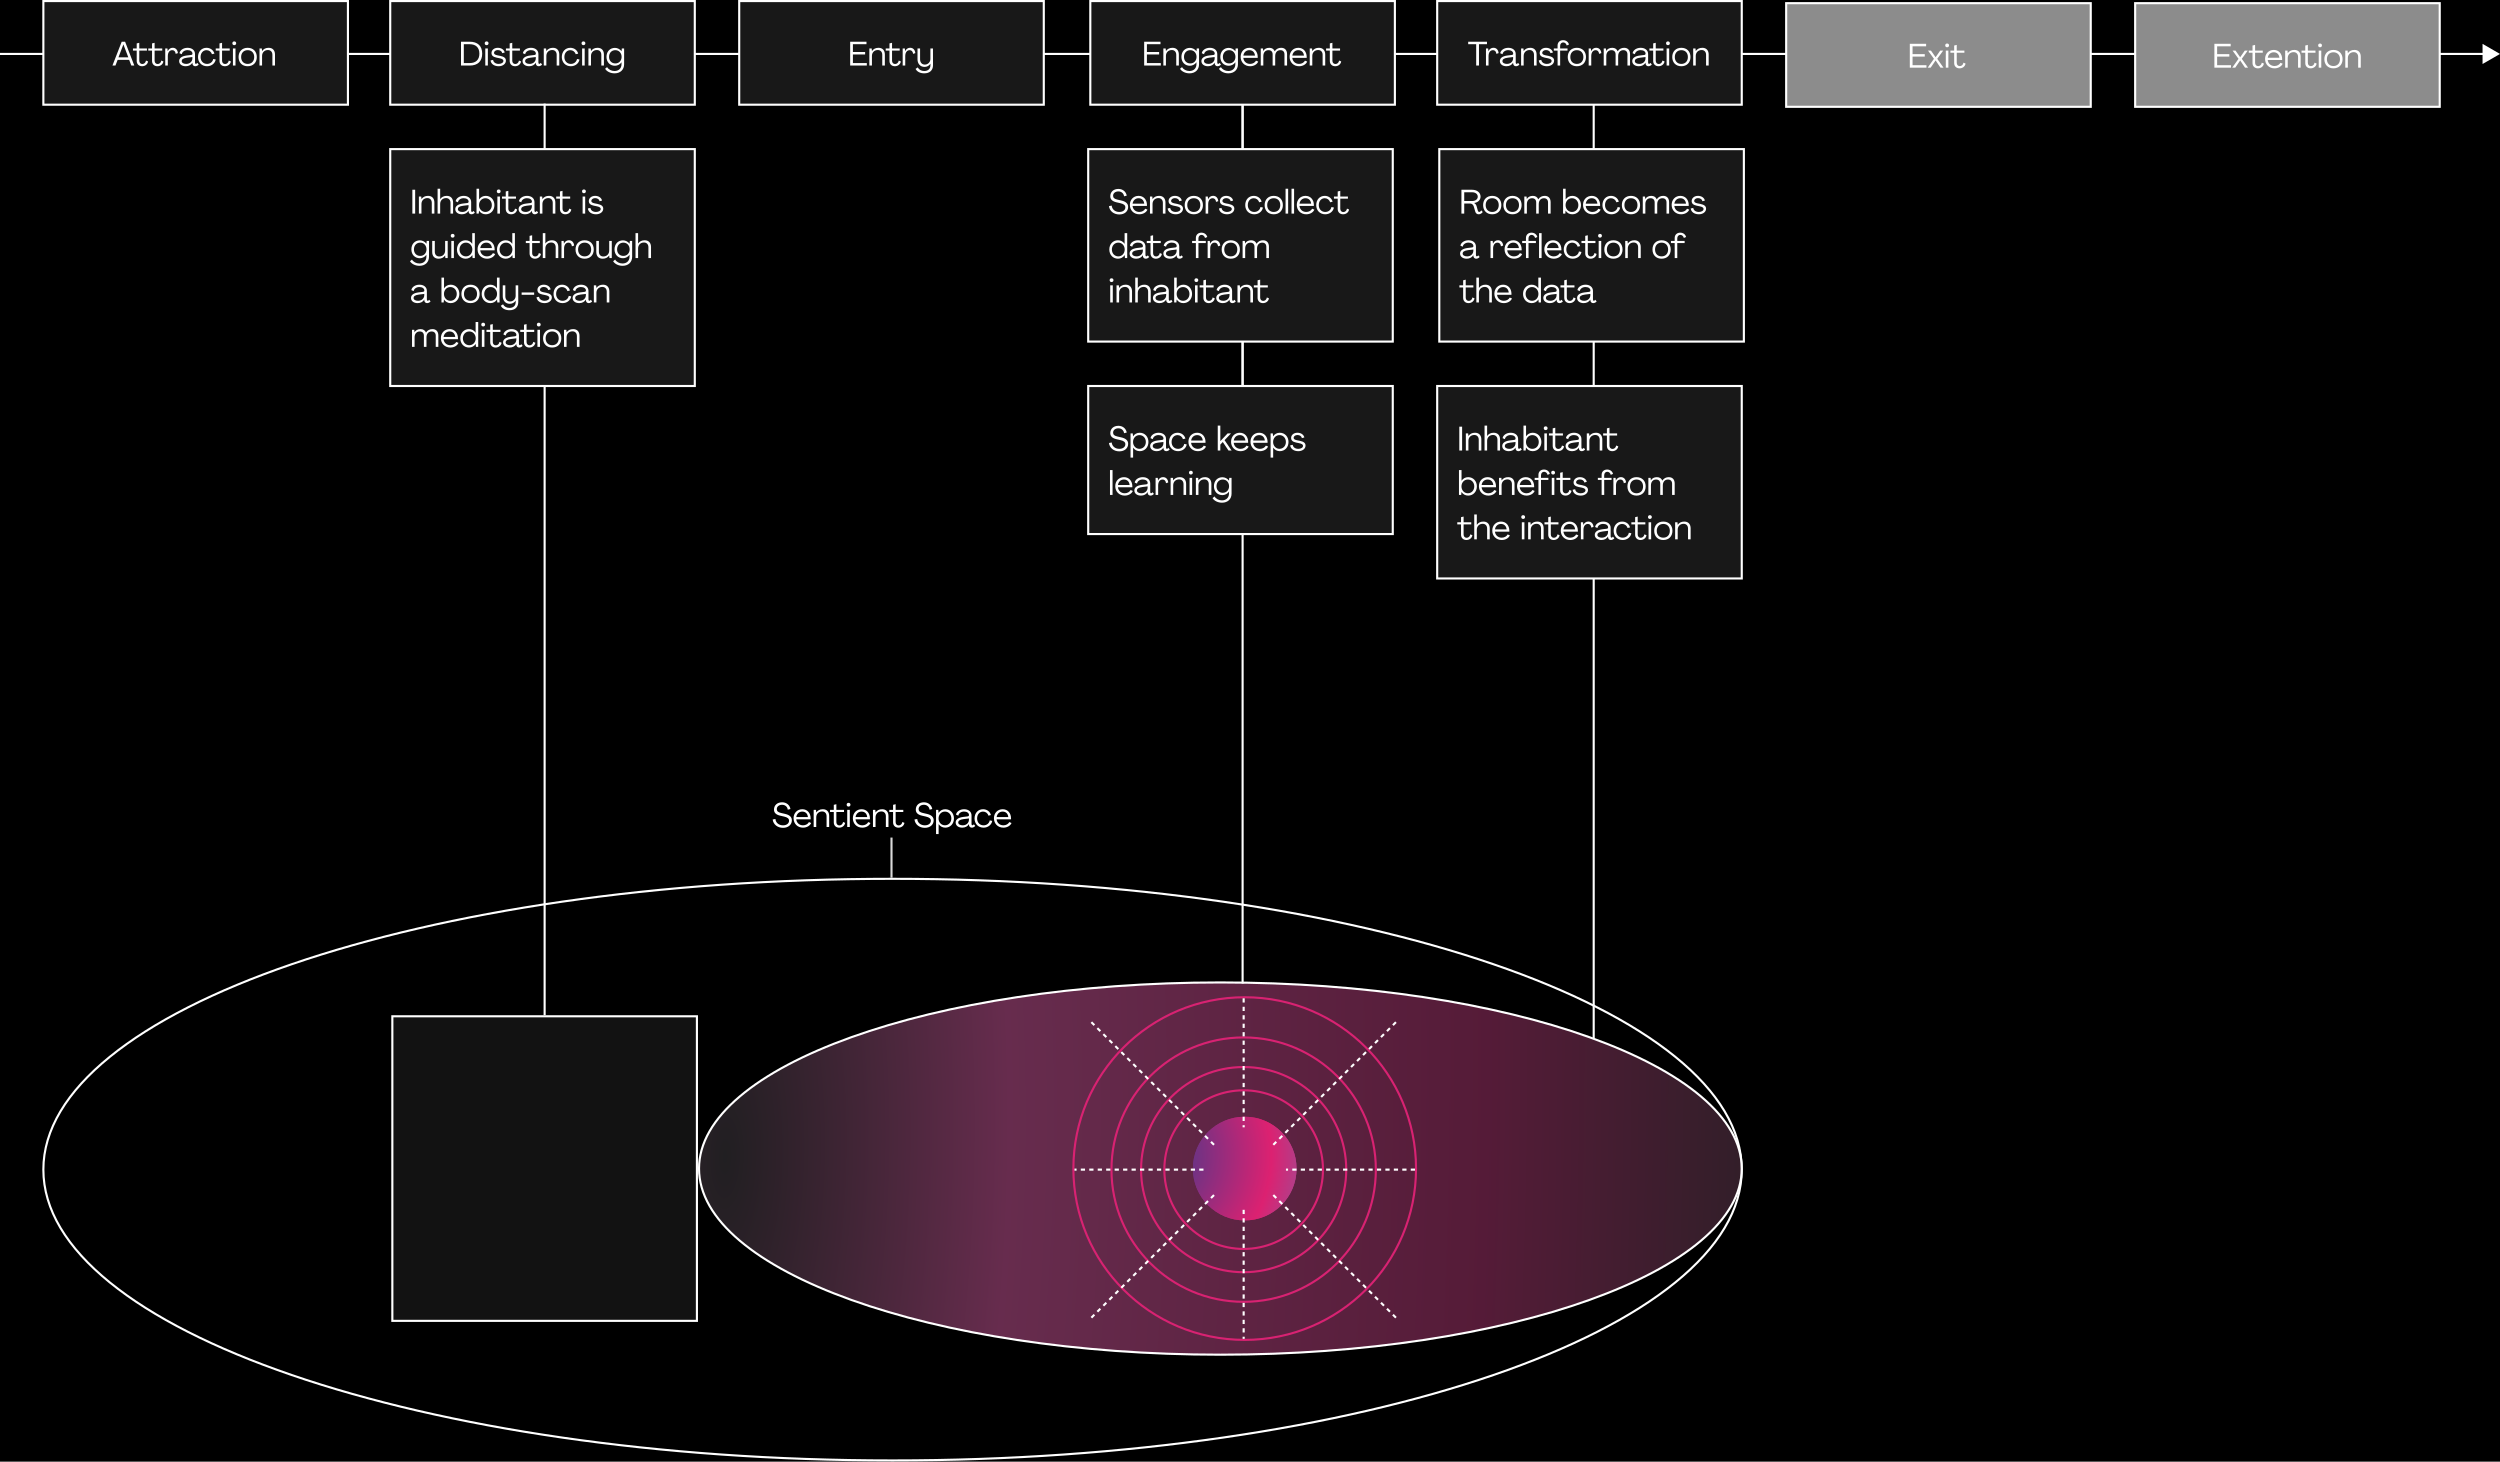 <svg width="1182" height="691" viewBox="0 0 1182 691" fill="none" xmlns="http://www.w3.org/2000/svg">
<rect x="0" y="0" width="1182" height="691" fill="#808080" stroke="none"/>
<g clip-path="url(#clip0_509_129)">
<rect width="1182" height="691" fill="black"/>
<path d="M823.5 553C823.5 571.841 812.378 589.865 792.094 606.328C771.814 622.787 742.438 637.632 706.095 650.108C633.412 675.059 532.969 690.5 422 690.5C311.031 690.5 210.588 675.059 137.905 650.108C101.562 637.632 72.186 622.787 51.906 606.328C31.622 589.865 20.5 571.841 20.5 553C20.5 534.159 31.622 516.135 51.906 499.672C72.186 483.213 101.562 468.368 137.905 455.892C210.588 430.941 311.031 415.5 422 415.5C532.969 415.5 633.412 430.941 706.095 455.892C742.438 468.368 771.814 483.213 792.094 499.672C812.378 516.135 823.5 534.159 823.5 553Z" fill="black" stroke="white"/>
<rect x="185.5" y="480.5" width="144" height="144" fill="#121212" stroke="white"/>
<path d="M823.5 552.5C823.5 564.516 816.705 576.03 804.266 586.567C791.83 597.102 773.804 606.612 751.487 614.608C706.856 630.6 645.165 640.5 577 640.5C508.835 640.5 447.144 630.6 402.513 614.608C380.196 606.612 362.17 597.102 349.734 586.567C337.295 576.03 330.5 564.516 330.5 552.5C330.5 540.484 337.295 528.97 349.734 518.433C362.17 507.898 380.196 498.388 402.513 490.392C447.144 474.4 508.835 464.5 577 464.5C645.165 464.5 706.856 474.4 751.487 490.392C773.804 498.388 791.83 507.898 804.266 518.433C816.705 528.97 823.5 540.484 823.5 552.5Z" fill="url(#paint0_radial_509_129)" fill-opacity="0.7" stroke="white"/>
<circle cx="588.5" cy="552.5" r="81" stroke="#D82272"/>
<circle cx="588.5" cy="552.5" r="24.5" fill="url(#paint1_radial_509_129)"/>
<circle cx="588.5" cy="552.5" r="24.5" fill="url(#paint2_radial_509_129)"/>
<circle cx="588" cy="553" r="37.5" stroke="#D82272"/>
<circle cx="588" cy="553" r="48.5" stroke="#D82272"/>
<circle cx="588" cy="553" r="62.5" stroke="#D82272"/>
<path d="M588 472L588 533" stroke="white" stroke-dasharray="2 2"/>
<path d="M588 572L588 633" stroke="white" stroke-dasharray="2 2"/>
<path d="M569 553L508 553" stroke="white" stroke-dasharray="2 2"/>
<path d="M669 553L608 553" stroke="white" stroke-dasharray="2 2"/>
<path d="M660 483.281L602 541.281" stroke="white" stroke-dasharray="2 2"/>
<path d="M516 483.281L574 541.281" stroke="white" stroke-dasharray="2 2"/>
<path d="M516 623L574 565" stroke="white" stroke-dasharray="2 2"/>
<path d="M660 623L602 565" stroke="white" stroke-dasharray="2 2"/>
<rect y="25" width="1174" height="1" fill="white"/>
<rect x="588" y="39" width="155" height="1" transform="rotate(90 588 39)" fill="white"/>
<rect x="588" y="39" width="426" height="1" transform="rotate(90 588 39)" fill="white"/>
<rect x="20.5" y="0.5" width="144" height="49" fill="#181818" stroke="white"/>
<rect x="184.5" y="0.5" width="144" height="49" fill="#181818" stroke="white"/>
<rect x="349.5" y="0.5" width="144" height="49" fill="#181818" stroke="white"/>
<rect x="515.5" y="0.5" width="144" height="49" fill="#181818" stroke="white"/>
<rect x="514.5" y="70.5" width="144" height="91" fill="#181818" stroke="white"/>
<rect x="754" y="39" width="452" height="1" transform="rotate(90 754 39)" fill="white"/>
<rect x="680.5" y="70.5" width="144" height="91" fill="#181818" stroke="white"/>
<rect x="844.5" y="1.5" width="144" height="49" fill="#8C8C8C" stroke="white"/>
<rect x="1009.5" y="1.5" width="144" height="49" fill="#8C8C8C" stroke="white"/>
<rect x="679.5" y="0.5" width="144" height="49" fill="#181818" stroke="white"/>
<path d="M54.584 31L55.624 28.296H61.064L62.088 31H63.496L59.144 19.72H57.544L53.16 31H54.584ZM58.328 21.032H58.36L60.664 27.112H56.008L58.328 21.032ZM67.179 31.32C68.555 31.32 69.787 30.456 70.011 29.048L69.019 28.632C68.859 29.672 68.107 30.264 67.291 30.264C66.411 30.264 65.851 29.608 65.851 28.696V23.928H69.467V22.92H65.851V20.232L64.635 20.52V22.92H62.859V23.928H64.635V28.824C64.635 30.296 65.659 31.32 67.179 31.32ZM74.429 31.32C75.805 31.32 77.037 30.456 77.261 29.048L76.269 28.632C76.109 29.672 75.357 30.264 74.541 30.264C73.661 30.264 73.101 29.608 73.101 28.696V23.928H76.717V22.92H73.101V20.232L71.885 20.52V22.92H70.109V23.928H71.885V28.824C71.885 30.296 72.909 31.32 74.429 31.32ZM81.632 22.584C80.608 22.584 79.744 23.208 79.296 24.184H79.28L79.168 22.92H78.128V31H79.344V26.552C79.344 24.792 80.16 23.72 81.456 23.72C82.336 23.72 82.928 24.328 83.056 25.464L84.112 25.112C83.952 23.496 83.008 22.584 81.632 22.584ZM87.815 31.32C89.255 31.32 90.375 30.68 90.951 29.656H90.967L90.983 30.024C91.031 30.76 91.527 31.32 92.311 31.32C92.935 31.32 93.607 30.984 93.943 30.488L93.287 29.72C93.111 30.008 92.855 30.2 92.631 30.2C92.375 30.2 92.199 29.976 92.199 29.656V25.56C92.199 23.752 90.743 22.6 88.679 22.6C86.583 22.6 85.015 23.848 84.871 25.176L85.975 25.64C86.039 24.68 87.111 23.704 88.631 23.704C90.039 23.704 90.999 24.36 90.999 25.368C90.999 25.72 90.743 25.944 90.343 25.992L88.343 26.232C85.719 26.552 84.695 27.592 84.695 28.888C84.695 30.328 85.975 31.32 87.815 31.32ZM88.023 30.216C86.791 30.216 85.911 29.688 85.911 28.872C85.911 28.136 86.519 27.512 88.471 27.272L90.967 26.968V27.544C90.967 29.112 89.719 30.216 88.023 30.216ZM97.893 31.32C99.973 31.32 101.685 29.976 101.989 28.12L100.805 27.88C100.581 29.272 99.365 30.216 97.893 30.216C96.133 30.216 94.837 28.904 94.837 26.968C94.837 25.032 96.037 23.72 97.653 23.72C98.837 23.72 99.861 24.472 100.181 25.64L101.365 25.368C100.965 23.736 99.477 22.6 97.653 22.6C95.285 22.6 93.621 24.408 93.621 26.968C93.621 29.512 95.381 31.32 97.893 31.32ZM106.32 31.32C107.696 31.32 108.928 30.456 109.152 29.048L108.16 28.632C108 29.672 107.248 30.264 106.432 30.264C105.552 30.264 104.992 29.608 104.992 28.696V23.928H108.608V22.92H104.992V20.232L103.776 20.52V22.92H102V23.928H103.776V28.824C103.776 30.296 104.8 31.32 106.32 31.32ZM110.755 21.352C111.283 21.352 111.667 21 111.667 20.456C111.667 19.928 111.283 19.576 110.755 19.576C110.211 19.576 109.859 19.928 109.859 20.456C109.859 21 110.211 21.352 110.755 21.352ZM111.347 31V22.92H110.131V31H111.347ZM117.097 31.32C119.705 31.32 121.417 29.592 121.417 26.968C121.417 24.328 119.705 22.6 117.097 22.6C114.505 22.6 112.793 24.328 112.793 26.968C112.793 29.592 114.505 31.32 117.097 31.32ZM117.097 30.216C115.225 30.216 114.009 28.936 114.009 26.968C114.009 25 115.225 23.72 117.097 23.72C118.969 23.72 120.185 25 120.185 26.968C120.185 28.936 118.969 30.216 117.097 30.216ZM127.027 22.6C125.619 22.6 124.611 23.144 123.923 24.12H123.907L123.795 22.92H122.691V31H123.907V26.44C123.907 24.792 125.075 23.656 126.691 23.656C127.971 23.656 128.787 24.536 128.787 25.912V31H130.019V25.784C130.019 23.784 128.883 22.6 127.027 22.6Z" fill="white"/>
<path d="M222.056 31C225.864 31 227.976 28.984 227.976 25.368C227.976 21.736 225.864 19.72 222.056 19.72H217.96V31H222.056ZM219.288 20.904H222.056C225 20.904 226.648 22.488 226.648 25.368C226.648 28.232 225 29.816 222.056 29.816H219.288V20.904ZM230.067 21.352C230.595 21.352 230.979 21 230.979 20.456C230.979 19.928 230.595 19.576 230.067 19.576C229.523 19.576 229.171 19.928 229.171 20.456C229.171 21 229.523 21.352 230.067 21.352ZM230.659 31V22.92H229.443V31H230.659ZM235.769 31.32C237.721 31.32 239.193 30.2 239.193 28.68C239.193 27.48 238.377 26.808 236.473 26.408L235.161 26.152C234.041 25.912 233.561 25.576 233.561 24.984C233.577 24.296 234.329 23.672 235.353 23.672C236.505 23.672 237.353 24.296 237.465 25.144L238.633 24.824C238.329 23.512 237.065 22.6 235.369 22.6C233.641 22.6 232.393 23.64 232.377 25.048C232.377 26.232 233.097 26.904 234.777 27.256L236.057 27.512C237.417 27.784 238.009 28.168 238.009 28.792C238.009 29.624 237.033 30.216 235.769 30.216C234.329 30.216 233.241 29.432 233.145 28.312L231.945 28.552C232.089 30.28 233.753 31.32 235.769 31.32ZM243.523 31.32C244.899 31.32 246.131 30.456 246.355 29.048L245.363 28.632C245.203 29.672 244.451 30.264 243.635 30.264C242.755 30.264 242.195 29.608 242.195 28.696V23.928H245.811V22.92H242.195V20.232L240.979 20.52V22.92H239.203V23.928H240.979V28.824C240.979 30.296 242.003 31.32 243.523 31.32ZM250.174 31.32C251.614 31.32 252.734 30.68 253.31 29.656H253.326L253.342 30.024C253.39 30.76 253.886 31.32 254.67 31.32C255.294 31.32 255.966 30.984 256.302 30.488L255.646 29.72C255.47 30.008 255.214 30.2 254.99 30.2C254.734 30.2 254.558 29.976 254.558 29.656V25.56C254.558 23.752 253.102 22.6 251.038 22.6C248.942 22.6 247.374 23.848 247.23 25.176L248.334 25.64C248.398 24.68 249.47 23.704 250.99 23.704C252.398 23.704 253.358 24.36 253.358 25.368C253.358 25.72 253.102 25.944 252.702 25.992L250.702 26.232C248.078 26.552 247.054 27.592 247.054 28.888C247.054 30.328 248.334 31.32 250.174 31.32ZM250.382 30.216C249.15 30.216 248.27 29.688 248.27 28.872C248.27 28.136 248.878 27.512 250.83 27.272L253.326 26.968V27.544C253.326 29.112 252.078 30.216 250.382 30.216ZM261.433 22.6C260.025 22.6 259.017 23.144 258.329 24.12H258.313L258.201 22.92H257.097V31H258.313V26.44C258.313 24.792 259.481 23.656 261.097 23.656C262.377 23.656 263.193 24.536 263.193 25.912V31H264.425V25.784C264.425 23.784 263.289 22.6 261.433 22.6ZM269.893 31.32C271.973 31.32 273.685 29.976 273.989 28.12L272.805 27.88C272.581 29.272 271.365 30.216 269.893 30.216C268.133 30.216 266.837 28.904 266.837 26.968C266.837 25.032 268.037 23.72 269.653 23.72C270.837 23.72 271.861 24.472 272.181 25.64L273.365 25.368C272.965 23.736 271.477 22.6 269.653 22.6C267.285 22.6 265.621 24.408 265.621 26.968C265.621 29.512 267.381 31.32 269.893 31.32ZM275.849 21.352C276.377 21.352 276.761 21 276.761 20.456C276.761 19.928 276.377 19.576 275.849 19.576C275.305 19.576 274.953 19.928 274.953 20.456C274.953 21 275.305 21.352 275.849 21.352ZM276.441 31V22.92H275.225V31H276.441ZM282.542 22.6C281.134 22.6 280.126 23.144 279.438 24.12H279.422L279.31 22.92H278.206V31H279.422V26.44C279.422 24.792 280.59 23.656 282.206 23.656C283.486 23.656 284.302 24.536 284.302 25.912V31H285.534V25.784C285.534 23.784 284.398 22.6 282.542 22.6ZM290.554 34.68C293.274 34.68 295.082 32.984 295.082 30.36V22.92H293.994L293.866 24.232H293.85C293.194 23.288 291.946 22.632 290.778 22.632C288.394 22.632 286.746 24.36 286.746 26.904C286.746 29.384 288.394 31.096 290.778 31.096C291.914 31.096 293.194 30.472 293.834 29.464H293.85V30.36C293.85 32.312 292.522 33.576 290.522 33.576C289.05 33.576 287.674 32.84 287.034 31.72L286.09 32.52C286.874 33.816 288.65 34.68 290.554 34.68ZM290.938 29.992C289.178 29.992 287.962 28.728 287.962 26.904C287.962 25.016 289.178 23.72 290.938 23.72C292.682 23.72 293.898 25.096 293.898 26.904C293.898 28.664 292.682 29.992 290.938 29.992Z" fill="white"/>
<path d="M409.832 31V29.816H403.256V25.752H409.032V24.6H403.256V20.904H409.672V19.72H401.96V31H409.832ZM415.37 22.6C413.962 22.6 412.954 23.144 412.266 24.12H412.25L412.138 22.92H411.034V31H412.25V26.44C412.25 24.792 413.418 23.656 415.034 23.656C416.314 23.656 417.13 24.536 417.13 25.912V31H418.362V25.784C418.362 23.784 417.226 22.6 415.37 22.6ZM423.086 31.32C424.462 31.32 425.694 30.456 425.918 29.048L424.926 28.632C424.766 29.672 424.014 30.264 423.198 30.264C422.318 30.264 421.758 29.608 421.758 28.696V23.928H425.374V22.92H421.758V20.232L420.542 20.52V22.92H418.766V23.928H420.542V28.824C420.542 30.296 421.566 31.32 423.086 31.32ZM430.288 22.584C429.264 22.584 428.4 23.208 427.952 24.184H427.936L427.824 22.92H426.784V31H428V26.552C428 24.792 428.816 23.72 430.112 23.72C430.992 23.72 431.584 24.328 431.712 25.464L432.768 25.112C432.608 23.496 431.664 22.584 430.288 22.584ZM436.998 34.68C439.526 34.68 441.126 33.256 441.126 30.84L441.11 22.92H439.894V27.896C439.894 29.432 438.678 30.536 437.27 30.536C435.862 30.536 435.014 29.512 435.014 28.072V22.92H433.798V28.072C433.798 30.136 435.11 31.64 437.126 31.64C438.246 31.64 439.334 31.08 439.894 30.136H439.91V30.84C439.91 32.552 438.79 33.576 436.966 33.576C435.526 33.576 434.438 32.888 433.926 31.864L432.886 32.568C433.51 33.848 434.998 34.68 436.998 34.68Z" fill="white"/>
<path d="M548.832 31V29.816H542.256V25.752H548.032V24.6H542.256V20.904H548.672V19.72H540.96V31H548.832ZM554.37 22.6C552.962 22.6 551.954 23.144 551.266 24.12H551.25L551.138 22.92H550.034V31H551.25V26.44C551.25 24.792 552.418 23.656 554.034 23.656C555.314 23.656 556.13 24.536 556.13 25.912V31H557.362V25.784C557.362 23.784 556.226 22.6 554.37 22.6ZM562.382 34.68C565.102 34.68 566.91 32.984 566.91 30.36V22.92H565.822L565.694 24.232H565.678C565.022 23.288 563.774 22.632 562.606 22.632C560.222 22.632 558.574 24.36 558.574 26.904C558.574 29.384 560.222 31.096 562.606 31.096C563.742 31.096 565.022 30.472 565.662 29.464H565.678V30.36C565.678 32.312 564.35 33.576 562.35 33.576C560.878 33.576 559.502 32.84 558.862 31.72L557.918 32.52C558.702 33.816 560.478 34.68 562.382 34.68ZM562.766 29.992C561.006 29.992 559.79 28.728 559.79 26.904C559.79 25.016 561.006 23.72 562.766 23.72C564.51 23.72 565.726 25.096 565.726 26.904C565.726 28.664 564.51 29.992 562.766 29.992ZM571.143 31.32C572.583 31.32 573.703 30.68 574.279 29.656H574.295L574.311 30.024C574.359 30.76 574.855 31.32 575.639 31.32C576.263 31.32 576.935 30.984 577.271 30.488L576.615 29.72C576.439 30.008 576.183 30.2 575.959 30.2C575.703 30.2 575.527 29.976 575.527 29.656V25.56C575.527 23.752 574.071 22.6 572.007 22.6C569.911 22.6 568.343 23.848 568.199 25.176L569.303 25.64C569.367 24.68 570.439 23.704 571.959 23.704C573.367 23.704 574.327 24.36 574.327 25.368C574.327 25.72 574.071 25.944 573.671 25.992L571.671 26.232C569.047 26.552 568.023 27.592 568.023 28.888C568.023 30.328 569.303 31.32 571.143 31.32ZM571.351 30.216C570.119 30.216 569.239 29.688 569.239 28.872C569.239 28.136 569.847 27.512 571.799 27.272L574.295 26.968V27.544C574.295 29.112 573.047 30.216 571.351 30.216ZM580.773 34.68C583.493 34.68 585.301 32.984 585.301 30.36V22.92H584.213L584.085 24.232H584.069C583.413 23.288 582.165 22.632 580.997 22.632C578.613 22.632 576.965 24.36 576.965 26.904C576.965 29.384 578.613 31.096 580.997 31.096C582.133 31.096 583.413 30.472 584.053 29.464H584.069V30.36C584.069 32.312 582.741 33.576 580.741 33.576C579.269 33.576 577.893 32.84 577.253 31.72L576.309 32.52C577.093 33.816 578.869 34.68 580.773 34.68ZM581.157 29.992C579.397 29.992 578.181 28.728 578.181 26.904C578.181 25.016 579.397 23.72 581.157 23.72C582.901 23.72 584.117 25.096 584.117 26.904C584.117 28.664 582.901 29.992 581.157 29.992ZM591.038 31.32C592.846 31.32 594.366 30.408 594.894 29.112L593.838 28.68C593.39 29.56 592.318 30.216 591.054 30.216C589.31 30.216 588.014 29.048 587.838 27.368H594.638C594.654 27.208 594.654 27.032 594.654 26.888C594.622 24.392 593.07 22.6 590.702 22.6C588.302 22.6 586.574 24.392 586.574 26.872C586.574 29.448 588.462 31.32 591.038 31.32ZM587.854 26.296C588.078 24.76 589.182 23.72 590.686 23.72C592.158 23.72 593.198 24.648 593.358 26.296H587.854ZM597.297 31V26.504C597.297 24.872 598.209 23.72 599.745 23.72C600.977 23.72 601.697 24.456 601.697 25.704V31H602.913V26.504C602.913 24.872 603.825 23.72 605.361 23.72C606.577 23.72 607.297 24.456 607.297 25.704V31H608.529V25.624C608.529 23.72 607.489 22.6 605.729 22.6C604.529 22.6 603.409 23.096 602.689 24.232H602.673C602.257 23.192 601.393 22.6 600.113 22.6C598.817 22.6 597.761 23.16 597.281 24.104H597.265L597.137 22.92H596.081V31H597.297ZM614.194 31.32C616.002 31.32 617.522 30.408 618.05 29.112L616.994 28.68C616.546 29.56 615.474 30.216 614.21 30.216C612.466 30.216 611.17 29.048 610.994 27.368H617.794C617.81 27.208 617.81 27.032 617.81 26.888C617.778 24.392 616.226 22.6 613.858 22.6C611.458 22.6 609.73 24.392 609.73 26.872C609.73 29.448 611.618 31.32 614.194 31.32ZM611.01 26.296C611.234 24.76 612.338 23.72 613.842 23.72C615.314 23.72 616.354 24.648 616.514 26.296H611.01ZM623.574 22.6C622.166 22.6 621.158 23.144 620.47 24.12H620.454L620.342 22.92H619.238V31H620.454V26.44C620.454 24.792 621.622 23.656 623.238 23.656C624.518 23.656 625.334 24.536 625.334 25.912V31H626.566V25.784C626.566 23.784 625.43 22.6 623.574 22.6ZM631.289 31.32C632.665 31.32 633.897 30.456 634.121 29.048L633.129 28.632C632.969 29.672 632.217 30.264 631.401 30.264C630.521 30.264 629.961 29.608 629.961 28.696V23.928H633.577V22.92H629.961V20.232L628.745 20.52V22.92H626.969V23.928H628.745V28.824C628.745 30.296 629.769 31.32 631.289 31.32Z" fill="white"/>
<path d="M529.2 101.4C531.744 101.4 533.392 99.896 533.392 97.832C533.392 96.296 532.304 95.272 530.128 94.792L528.304 94.376C526.88 94.056 526.272 93.512 526.272 92.552C526.272 91.384 527.248 90.504 528.784 90.504C530.224 90.504 531.296 91.448 531.456 92.824L532.72 92.504C532.4 90.616 530.832 89.32 528.768 89.32C526.464 89.32 524.944 90.744 524.944 92.776C524.944 94.28 525.888 95.192 527.888 95.656L529.712 96.072C531.36 96.456 532.064 97.048 532.064 98.04C532.064 99.272 530.976 100.216 529.2 100.216C527.232 100.216 525.744 98.968 525.632 97.208L524.32 97.448C524.576 99.768 526.592 101.4 529.2 101.4ZM538.663 101.32C540.471 101.32 541.991 100.408 542.519 99.112L541.463 98.68C541.015 99.56 539.943 100.216 538.679 100.216C536.935 100.216 535.639 99.048 535.463 97.368H542.263C542.279 97.208 542.279 97.032 542.279 96.888C542.247 94.392 540.695 92.6 538.327 92.6C535.927 92.6 534.199 94.392 534.199 96.872C534.199 99.448 536.087 101.32 538.663 101.32ZM535.479 96.296C535.703 94.76 536.807 93.72 538.311 93.72C539.783 93.72 540.823 94.648 540.983 96.296H535.479ZM548.042 92.6C546.634 92.6 545.626 93.144 544.938 94.12H544.922L544.81 92.92H543.706V101H544.922V96.44C544.922 94.792 546.09 93.656 547.706 93.656C548.986 93.656 549.802 94.536 549.802 95.912V101H551.034V95.784C551.034 93.784 549.898 92.6 548.042 92.6ZM555.894 101.32C557.846 101.32 559.318 100.2 559.318 98.68C559.318 97.48 558.502 96.808 556.598 96.408L555.286 96.152C554.166 95.912 553.686 95.576 553.686 94.984C553.702 94.296 554.454 93.672 555.478 93.672C556.63 93.672 557.478 94.296 557.59 95.144L558.758 94.824C558.454 93.512 557.19 92.6 555.494 92.6C553.766 92.6 552.518 93.64 552.502 95.048C552.502 96.232 553.222 96.904 554.902 97.256L556.182 97.512C557.542 97.784 558.134 98.168 558.134 98.792C558.134 99.624 557.158 100.216 555.894 100.216C554.454 100.216 553.366 99.432 553.27 98.312L552.07 98.552C552.214 100.28 553.878 101.32 555.894 101.32ZM564.425 101.32C567.033 101.32 568.745 99.592 568.745 96.968C568.745 94.328 567.033 92.6 564.425 92.6C561.833 92.6 560.121 94.328 560.121 96.968C560.121 99.592 561.833 101.32 564.425 101.32ZM564.425 100.216C562.553 100.216 561.337 98.936 561.337 96.968C561.337 95 562.553 93.72 564.425 93.72C566.297 93.72 567.513 95 567.513 96.968C567.513 98.936 566.297 100.216 564.425 100.216ZM573.523 92.584C572.499 92.584 571.635 93.208 571.187 94.184H571.171L571.059 92.92H570.019V101H571.235V96.552C571.235 94.792 572.051 93.72 573.347 93.72C574.227 93.72 574.819 94.328 574.947 95.464L576.003 95.112C575.843 93.496 574.899 92.584 573.523 92.584ZM580.16 101.32C582.112 101.32 583.584 100.2 583.584 98.68C583.584 97.48 582.768 96.808 580.864 96.408L579.552 96.152C578.432 95.912 577.952 95.576 577.952 94.984C577.968 94.296 578.72 93.672 579.744 93.672C580.896 93.672 581.744 94.296 581.856 95.144L583.024 94.824C582.72 93.512 581.456 92.6 579.76 92.6C578.032 92.6 576.784 93.64 576.768 95.048C576.768 96.232 577.488 96.904 579.168 97.256L580.448 97.512C581.808 97.784 582.4 98.168 582.4 98.792C582.4 99.624 581.424 100.216 580.16 100.216C578.72 100.216 577.632 99.432 577.536 98.312L576.336 98.552C576.48 100.28 578.144 101.32 580.16 101.32ZM593.018 101.32C595.098 101.32 596.81 99.976 597.114 98.12L595.93 97.88C595.706 99.272 594.49 100.216 593.018 100.216C591.258 100.216 589.962 98.904 589.962 96.968C589.962 95.032 591.162 93.72 592.778 93.72C593.962 93.72 594.986 94.472 595.306 95.64L596.49 95.368C596.09 93.736 594.602 92.6 592.778 92.6C590.41 92.6 588.746 94.408 588.746 96.968C588.746 99.512 590.506 101.32 593.018 101.32ZM602.222 101.32C604.83 101.32 606.542 99.592 606.542 96.968C606.542 94.328 604.83 92.6 602.222 92.6C599.63 92.6 597.918 94.328 597.918 96.968C597.918 99.592 599.63 101.32 602.222 101.32ZM602.222 100.216C600.35 100.216 599.134 98.936 599.134 96.968C599.134 95 600.35 93.72 602.222 93.72C604.094 93.72 605.31 95 605.31 96.968C605.31 98.936 604.094 100.216 602.222 100.216ZM609.032 101V89.24H607.816V101H609.032ZM611.844 101V89.24H610.628V101H611.844ZM617.585 101.32C619.393 101.32 620.913 100.408 621.441 99.112L620.385 98.68C619.937 99.56 618.865 100.216 617.601 100.216C615.857 100.216 614.561 99.048 614.385 97.368H621.185C621.201 97.208 621.201 97.032 621.201 96.888C621.169 94.392 619.617 92.6 617.249 92.6C614.849 92.6 613.121 94.392 613.121 96.872C613.121 99.448 615.009 101.32 617.585 101.32ZM614.401 96.296C614.625 94.76 615.729 93.72 617.233 93.72C618.705 93.72 619.745 94.648 619.905 96.296H614.401ZM626.58 101.32C628.66 101.32 630.372 99.976 630.676 98.12L629.492 97.88C629.268 99.272 628.052 100.216 626.58 100.216C624.82 100.216 623.524 98.904 623.524 96.968C623.524 95.032 624.724 93.72 626.34 93.72C627.524 93.72 628.548 94.472 628.868 95.64L630.052 95.368C629.652 93.736 628.164 92.6 626.34 92.6C623.972 92.6 622.308 94.408 622.308 96.968C622.308 99.512 624.068 101.32 626.58 101.32ZM635.008 101.32C636.384 101.32 637.616 100.456 637.84 99.048L636.848 98.632C636.688 99.672 635.936 100.264 635.12 100.264C634.24 100.264 633.68 99.608 633.68 98.696V93.928H637.296V92.92H633.68V90.232L632.464 90.52V92.92H630.688V93.928H632.464V98.824C632.464 100.296 633.488 101.32 635.008 101.32ZM528.592 122.32C529.936 122.32 531.056 121.68 531.744 120.608H531.76L531.872 122H532.944V110.24H531.712V115.28H531.696C531.008 114.224 529.92 113.6 528.576 113.6C526.208 113.6 524.48 115.44 524.48 117.968C524.48 120.48 526.224 122.32 528.592 122.32ZM528.736 121.216C526.992 121.216 525.696 119.824 525.696 117.968C525.696 116.128 526.976 114.72 528.736 114.72C530.48 114.72 531.76 116.128 531.76 117.968C531.76 119.792 530.48 121.216 528.736 121.216ZM537.19 122.32C538.63 122.32 539.75 121.68 540.326 120.656H540.342L540.358 121.024C540.406 121.76 540.902 122.32 541.686 122.32C542.31 122.32 542.982 121.984 543.318 121.488L542.662 120.72C542.486 121.008 542.23 121.2 542.006 121.2C541.75 121.2 541.574 120.976 541.574 120.656V116.56C541.574 114.752 540.118 113.6 538.054 113.6C535.958 113.6 534.39 114.848 534.246 116.176L535.35 116.64C535.414 115.68 536.486 114.704 538.006 114.704C539.414 114.704 540.374 115.36 540.374 116.368C540.374 116.72 540.118 116.944 539.718 116.992L537.718 117.232C535.094 117.552 534.07 118.592 534.07 119.888C534.07 121.328 535.35 122.32 537.19 122.32ZM537.398 121.216C536.166 121.216 535.286 120.688 535.286 119.872C535.286 119.136 535.894 118.512 537.846 118.272L540.342 117.968V118.544C540.342 120.112 539.094 121.216 537.398 121.216ZM546.508 122.32C547.884 122.32 549.116 121.456 549.34 120.048L548.348 119.632C548.188 120.672 547.436 121.264 546.62 121.264C545.74 121.264 545.18 120.608 545.18 119.696V114.928H548.796V113.92H545.18V111.232L543.964 111.52V113.92H542.188V114.928H543.964V119.824C543.964 121.296 544.988 122.32 546.508 122.32ZM553.159 122.32C554.599 122.32 555.719 121.68 556.295 120.656H556.311L556.327 121.024C556.375 121.76 556.871 122.32 557.655 122.32C558.279 122.32 558.951 121.984 559.287 121.488L558.631 120.72C558.455 121.008 558.199 121.2 557.975 121.2C557.719 121.2 557.543 120.976 557.543 120.656V116.56C557.543 114.752 556.087 113.6 554.023 113.6C551.927 113.6 550.359 114.848 550.215 116.176L551.319 116.64C551.383 115.68 552.455 114.704 553.975 114.704C555.383 114.704 556.343 115.36 556.343 116.368C556.343 116.72 556.087 116.944 555.687 116.992L553.687 117.232C551.063 117.552 550.039 118.592 550.039 119.888C550.039 121.328 551.319 122.32 553.159 122.32ZM553.367 121.216C552.135 121.216 551.255 120.688 551.255 119.872C551.255 119.136 551.863 118.512 553.815 118.272L556.311 117.968V118.544C556.311 120.112 555.063 121.216 553.367 121.216ZM566.633 122L566.617 114.928H570.105V113.92H566.617V112.72C566.617 111.728 567.225 111.056 568.073 111.056C568.873 111.056 569.545 111.68 569.721 112.512L570.793 112.064C570.505 110.864 569.449 110 568.025 110C566.457 110 565.401 111.024 565.401 112.512V113.92H563.625V114.928H565.401L565.417 122H566.633ZM574.476 113.584C573.452 113.584 572.588 114.208 572.14 115.184H572.124L572.012 113.92H570.972V122H572.188V117.552C572.188 115.792 573.004 114.72 574.3 114.72C575.18 114.72 575.772 115.328 575.9 116.464L576.956 116.112C576.796 114.496 575.852 113.584 574.476 113.584ZM581.909 122.32C584.517 122.32 586.229 120.592 586.229 117.968C586.229 115.328 584.517 113.6 581.909 113.6C579.317 113.6 577.605 115.328 577.605 117.968C577.605 120.592 579.317 122.32 581.909 122.32ZM581.909 121.216C580.037 121.216 578.821 119.936 578.821 117.968C578.821 116 580.037 114.72 581.909 114.72C583.781 114.72 584.997 116 584.997 117.968C584.997 119.936 583.781 121.216 581.909 121.216ZM588.719 122V117.504C588.719 115.872 589.631 114.72 591.167 114.72C592.399 114.72 593.119 115.456 593.119 116.704V122H594.335V117.504C594.335 115.872 595.247 114.72 596.783 114.72C597.999 114.72 598.719 115.456 598.719 116.704V122H599.951V116.624C599.951 114.72 598.911 113.6 597.151 113.6C595.951 113.6 594.831 114.096 594.111 115.232H594.095C593.679 114.192 592.815 113.6 591.535 113.6C590.239 113.6 589.183 114.16 588.703 115.104H588.687L588.559 113.92H587.503V122H588.719ZM525.536 133.352C526.064 133.352 526.448 133 526.448 132.456C526.448 131.928 526.064 131.576 525.536 131.576C524.992 131.576 524.64 131.928 524.64 132.456C524.64 133 524.992 133.352 525.536 133.352ZM526.128 143V134.92H524.912V143H526.128ZM532.23 134.6C530.822 134.6 529.814 135.144 529.126 136.12H529.11L528.998 134.92H527.894V143H529.11V138.44C529.11 136.792 530.278 135.656 531.894 135.656C533.174 135.656 533.99 136.536 533.99 137.912V143H535.222V137.784C535.222 135.784 534.086 134.6 532.23 134.6ZM537.954 143V138.44C537.954 136.792 539.122 135.656 540.738 135.656C542.018 135.656 542.834 136.536 542.834 137.912V143H544.066V137.784C544.066 135.784 542.93 134.6 541.074 134.6C539.666 134.6 538.658 135.144 537.97 136.12H537.954V131.24H536.738V143H537.954ZM548.221 143.32C549.661 143.32 550.781 142.68 551.357 141.656H551.373L551.389 142.024C551.437 142.76 551.933 143.32 552.717 143.32C553.341 143.32 554.013 142.984 554.349 142.488L553.693 141.72C553.517 142.008 553.261 142.2 553.037 142.2C552.781 142.2 552.605 141.976 552.605 141.656V137.56C552.605 135.752 551.149 134.6 549.085 134.6C546.989 134.6 545.421 135.848 545.277 137.176L546.381 137.64C546.445 136.68 547.517 135.704 549.037 135.704C550.445 135.704 551.405 136.36 551.405 137.368C551.405 137.72 551.149 137.944 550.749 137.992L548.749 138.232C546.125 138.552 545.101 139.592 545.101 140.888C545.101 142.328 546.381 143.32 548.221 143.32ZM548.429 142.216C547.197 142.216 546.317 141.688 546.317 140.872C546.317 140.136 546.925 139.512 548.877 139.272L551.373 138.968V139.544C551.373 141.112 550.125 142.216 548.429 142.216ZM559.496 143.32C561.864 143.32 563.608 141.48 563.608 138.968C563.608 136.44 561.864 134.6 559.512 134.6C558.168 134.6 557.08 135.224 556.376 136.28H556.36V131.24H555.144V143H556.2L556.328 141.608H556.344C557.032 142.68 558.136 143.32 559.496 143.32ZM559.352 142.216C557.608 142.216 556.328 140.792 556.328 138.968C556.328 137.128 557.608 135.72 559.352 135.72C561.112 135.72 562.376 137.128 562.376 138.968C562.376 140.824 561.096 142.216 559.352 142.216ZM565.63 133.352C566.158 133.352 566.542 133 566.542 132.456C566.542 131.928 566.158 131.576 565.63 131.576C565.086 131.576 564.734 131.928 564.734 132.456C564.734 133 565.086 133.352 565.63 133.352ZM566.222 143V134.92H565.006V143H566.222ZM571.508 143.32C572.884 143.32 574.116 142.456 574.34 141.048L573.348 140.632C573.188 141.672 572.436 142.264 571.62 142.264C570.74 142.264 570.18 141.608 570.18 140.696V135.928H573.796V134.92H570.18V132.232L568.964 132.52V134.92H567.188V135.928H568.964V140.824C568.964 142.296 569.988 143.32 571.508 143.32ZM578.159 143.32C579.599 143.32 580.719 142.68 581.295 141.656H581.311L581.327 142.024C581.375 142.76 581.871 143.32 582.655 143.32C583.279 143.32 583.951 142.984 584.287 142.488L583.631 141.72C583.455 142.008 583.199 142.2 582.975 142.2C582.719 142.2 582.543 141.976 582.543 141.656V137.56C582.543 135.752 581.087 134.6 579.023 134.6C576.927 134.6 575.359 135.848 575.215 137.176L576.319 137.64C576.383 136.68 577.455 135.704 578.975 135.704C580.383 135.704 581.343 136.36 581.343 137.368C581.343 137.72 581.087 137.944 580.687 137.992L578.687 138.232C576.063 138.552 575.039 139.592 575.039 140.888C575.039 142.328 576.319 143.32 578.159 143.32ZM578.367 142.216C577.135 142.216 576.255 141.688 576.255 140.872C576.255 140.136 576.863 139.512 578.815 139.272L581.311 138.968V139.544C581.311 141.112 580.063 142.216 578.367 142.216ZM589.417 134.6C588.009 134.6 587.001 135.144 586.313 136.12H586.297L586.185 134.92H585.081V143H586.297V138.44C586.297 136.792 587.465 135.656 589.081 135.656C590.361 135.656 591.177 136.536 591.177 137.912V143H592.409V137.784C592.409 135.784 591.273 134.6 589.417 134.6ZM597.133 143.32C598.509 143.32 599.741 142.456 599.965 141.048L598.973 140.632C598.813 141.672 598.061 142.264 597.245 142.264C596.365 142.264 595.805 141.608 595.805 140.696V135.928H599.421V134.92H595.805V132.232L594.589 132.52V134.92H592.812V135.928H594.589V140.824C594.589 142.296 595.613 143.32 597.133 143.32Z" fill="white"/>
<rect x="258" y="49" width="431" height="1" transform="rotate(90 258 49)" fill="white"/>
<rect x="184.5" y="70.5" width="144" height="112" fill="#181818" stroke="white"/>
<path d="M196.288 101V89.72H194.96V101H196.288ZM202.386 92.6C200.978 92.6 199.97 93.144 199.282 94.12H199.266L199.154 92.92H198.05V101H199.266V96.44C199.266 94.792 200.434 93.656 202.05 93.656C203.33 93.656 204.146 94.536 204.146 95.912V101H205.378V95.784C205.378 93.784 204.242 92.6 202.386 92.6ZM208.11 101V96.44C208.11 94.792 209.278 93.656 210.894 93.656C212.174 93.656 212.99 94.536 212.99 95.912V101H214.222V95.784C214.222 93.784 213.086 92.6 211.23 92.6C209.822 92.6 208.814 93.144 208.126 94.12H208.11V89.24H206.894V101H208.11ZM218.378 101.32C219.818 101.32 220.938 100.68 221.514 99.656H221.53L221.546 100.024C221.594 100.76 222.09 101.32 222.874 101.32C223.498 101.32 224.17 100.984 224.506 100.488L223.85 99.72C223.674 100.008 223.418 100.2 223.194 100.2C222.938 100.2 222.762 99.976 222.762 99.656V95.56C222.762 93.752 221.306 92.6 219.242 92.6C217.146 92.6 215.578 93.848 215.434 95.176L216.538 95.64C216.602 94.68 217.674 93.704 219.194 93.704C220.602 93.704 221.562 94.36 221.562 95.368C221.562 95.72 221.306 95.944 220.906 95.992L218.906 96.232C216.282 96.552 215.258 97.592 215.258 98.888C215.258 100.328 216.538 101.32 218.378 101.32ZM218.586 100.216C217.354 100.216 216.474 99.688 216.474 98.872C216.474 98.136 217.082 97.512 219.034 97.272L221.53 96.968V97.544C221.53 99.112 220.282 100.216 218.586 100.216ZM229.652 101.32C232.02 101.32 233.764 99.48 233.764 96.968C233.764 94.44 232.02 92.6 229.668 92.6C228.324 92.6 227.236 93.224 226.532 94.28H226.516V89.24H225.3V101H226.356L226.484 99.608H226.5C227.188 100.68 228.292 101.32 229.652 101.32ZM229.508 100.216C227.764 100.216 226.484 98.792 226.484 96.968C226.484 95.128 227.764 93.72 229.508 93.72C231.268 93.72 232.532 95.128 232.532 96.968C232.532 98.824 231.252 100.216 229.508 100.216ZM235.786 91.352C236.314 91.352 236.698 91 236.698 90.456C236.698 89.928 236.314 89.576 235.786 89.576C235.242 89.576 234.89 89.928 234.89 90.456C234.89 91 235.242 91.352 235.786 91.352ZM236.378 101V92.92H235.162V101H236.378ZM241.664 101.32C243.04 101.32 244.272 100.456 244.496 99.048L243.504 98.632C243.344 99.672 242.592 100.264 241.776 100.264C240.896 100.264 240.336 99.608 240.336 98.696V93.928H243.952V92.92H240.336V90.232L239.12 90.52V92.92H237.344V93.928H239.12V98.824C239.12 100.296 240.144 101.32 241.664 101.32ZM248.315 101.32C249.755 101.32 250.875 100.68 251.451 99.656H251.467L251.483 100.024C251.531 100.76 252.027 101.32 252.811 101.32C253.435 101.32 254.107 100.984 254.443 100.488L253.787 99.72C253.611 100.008 253.355 100.2 253.131 100.2C252.875 100.2 252.699 99.976 252.699 99.656V95.56C252.699 93.752 251.243 92.6 249.179 92.6C247.083 92.6 245.515 93.848 245.371 95.176L246.475 95.64C246.539 94.68 247.611 93.704 249.131 93.704C250.539 93.704 251.499 94.36 251.499 95.368C251.499 95.72 251.243 95.944 250.843 95.992L248.843 96.232C246.219 96.552 245.195 97.592 245.195 98.888C245.195 100.328 246.475 101.32 248.315 101.32ZM248.523 100.216C247.291 100.216 246.411 99.688 246.411 98.872C246.411 98.136 247.019 97.512 248.971 97.272L251.467 96.968V97.544C251.467 99.112 250.219 100.216 248.523 100.216ZM259.574 92.6C258.166 92.6 257.158 93.144 256.47 94.12H256.454L256.342 92.92H255.238V101H256.454V96.44C256.454 94.792 257.622 93.656 259.238 93.656C260.518 93.656 261.334 94.536 261.334 95.912V101H262.566V95.784C262.566 93.784 261.43 92.6 259.574 92.6ZM267.289 101.32C268.665 101.32 269.897 100.456 270.121 99.048L269.129 98.632C268.969 99.672 268.217 100.264 267.401 100.264C266.521 100.264 265.961 99.608 265.961 98.696V93.928H269.577V92.92H265.961V90.232L264.745 90.52V92.92H262.969V93.928H264.745V98.824C264.745 100.296 265.769 101.32 267.289 101.32ZM276.083 91.352C276.611 91.352 276.995 91 276.995 90.456C276.995 89.928 276.611 89.576 276.083 89.576C275.539 89.576 275.187 89.928 275.187 90.456C275.187 91 275.539 91.352 276.083 91.352ZM276.675 101V92.92H275.459V101H276.675ZM281.785 101.32C283.737 101.32 285.209 100.2 285.209 98.68C285.209 97.48 284.393 96.808 282.489 96.408L281.177 96.152C280.057 95.912 279.577 95.576 279.577 94.984C279.593 94.296 280.345 93.672 281.369 93.672C282.521 93.672 283.369 94.296 283.481 95.144L284.649 94.824C284.345 93.512 283.081 92.6 281.385 92.6C279.657 92.6 278.409 93.64 278.393 95.048C278.393 96.232 279.113 96.904 280.793 97.256L282.073 97.512C283.433 97.784 284.025 98.168 284.025 98.792C284.025 99.624 283.049 100.216 281.785 100.216C280.345 100.216 279.257 99.432 279.161 98.312L277.961 98.552C278.105 100.28 279.769 101.32 281.785 101.32ZM198.304 125.68C201.024 125.68 202.832 123.984 202.832 121.36V113.92H201.744L201.616 115.232H201.6C200.944 114.288 199.696 113.632 198.528 113.632C196.144 113.632 194.496 115.36 194.496 117.904C194.496 120.384 196.144 122.096 198.528 122.096C199.664 122.096 200.944 121.472 201.584 120.464H201.6V121.36C201.6 123.312 200.272 124.576 198.272 124.576C196.8 124.576 195.424 123.84 194.784 122.72L193.84 123.52C194.624 124.816 196.4 125.68 198.304 125.68ZM198.688 120.992C196.928 120.992 195.712 119.728 195.712 117.904C195.712 116.016 196.928 114.72 198.688 114.72C200.432 114.72 201.648 116.096 201.648 117.904C201.648 119.664 200.432 120.992 198.688 120.992ZM207.337 122.32C208.745 122.32 209.753 121.776 210.441 120.8H210.457L210.569 122H211.673V113.92H210.457V118.48C210.457 120.128 209.289 121.264 207.673 121.264C206.393 121.264 205.577 120.384 205.577 119.008V113.92H204.345V119.136C204.345 121.136 205.481 122.32 207.337 122.32ZM214.005 112.352C214.533 112.352 214.917 112 214.917 111.456C214.917 110.928 214.533 110.576 214.005 110.576C213.461 110.576 213.109 110.928 213.109 111.456C213.109 112 213.461 112.352 214.005 112.352ZM214.597 122V113.92H213.381V122H214.597ZM220.155 122.32C221.499 122.32 222.619 121.68 223.307 120.608H223.323L223.435 122H224.507V110.24H223.275V115.28H223.259C222.571 114.224 221.483 113.6 220.139 113.6C217.771 113.6 216.043 115.44 216.043 117.968C216.043 120.48 217.787 122.32 220.155 122.32ZM220.299 121.216C218.555 121.216 217.259 119.824 217.259 117.968C217.259 116.128 218.539 114.72 220.299 114.72C222.043 114.72 223.323 116.128 223.323 117.968C223.323 119.792 222.043 121.216 220.299 121.216ZM230.257 122.32C232.065 122.32 233.585 121.408 234.113 120.112L233.057 119.68C232.609 120.56 231.537 121.216 230.273 121.216C228.529 121.216 227.233 120.048 227.057 118.368H233.857C233.873 118.208 233.873 118.032 233.873 117.888C233.841 115.392 232.289 113.6 229.921 113.6C227.521 113.6 225.793 115.392 225.793 117.872C225.793 120.448 227.681 122.32 230.257 122.32ZM227.073 117.296C227.297 115.76 228.401 114.72 229.905 114.72C231.377 114.72 232.417 115.648 232.577 117.296H227.073ZM239.092 122.32C240.436 122.32 241.556 121.68 242.244 120.608H242.26L242.372 122H243.444V110.24H242.212V115.28H242.196C241.508 114.224 240.42 113.6 239.076 113.6C236.708 113.6 234.98 115.44 234.98 117.968C234.98 120.48 236.724 122.32 239.092 122.32ZM239.236 121.216C237.492 121.216 236.196 119.824 236.196 117.968C236.196 116.128 237.476 114.72 239.236 114.72C240.98 114.72 242.26 116.128 242.26 117.968C242.26 119.792 240.98 121.216 239.236 121.216ZM252.929 122.32C254.305 122.32 255.537 121.456 255.761 120.048L254.769 119.632C254.609 120.672 253.857 121.264 253.041 121.264C252.161 121.264 251.601 120.608 251.601 119.696V114.928H255.217V113.92H251.601V111.232L250.385 111.52V113.92H248.609V114.928H250.385V119.824C250.385 121.296 251.409 122.32 252.929 122.32ZM257.844 122V117.44C257.844 115.792 259.012 114.656 260.628 114.656C261.908 114.656 262.724 115.536 262.724 116.912V122H263.956V116.784C263.956 114.784 262.82 113.6 260.964 113.6C259.556 113.6 258.548 114.144 257.86 115.12H257.844V110.24H256.628V122H257.844ZM268.976 113.584C267.952 113.584 267.088 114.208 266.64 115.184H266.624L266.512 113.92H265.472V122H266.688V117.552C266.688 115.792 267.504 114.72 268.8 114.72C269.68 114.72 270.272 115.328 270.4 116.464L271.456 116.112C271.296 114.496 270.352 113.584 268.976 113.584ZM276.409 122.32C279.017 122.32 280.729 120.592 280.729 117.968C280.729 115.328 279.017 113.6 276.409 113.6C273.817 113.6 272.105 115.328 272.105 117.968C272.105 120.592 273.817 122.32 276.409 122.32ZM276.409 121.216C274.537 121.216 273.321 119.936 273.321 117.968C273.321 116 274.537 114.72 276.409 114.72C278.281 114.72 279.497 116 279.497 117.968C279.497 119.936 278.281 121.216 276.409 121.216ZM284.915 122.32C286.323 122.32 287.331 121.776 288.019 120.8H288.035L288.147 122H289.251V113.92H288.035V118.48C288.035 120.128 286.867 121.264 285.251 121.264C283.971 121.264 283.155 120.384 283.155 119.008V113.92H281.923V119.136C281.923 121.136 283.059 122.32 284.915 122.32ZM294.351 125.68C297.071 125.68 298.879 123.984 298.879 121.36V113.92H297.791L297.663 115.232H297.647C296.991 114.288 295.743 113.632 294.575 113.632C292.191 113.632 290.543 115.36 290.543 117.904C290.543 120.384 292.191 122.096 294.575 122.096C295.711 122.096 296.991 121.472 297.631 120.464H297.647V121.36C297.647 123.312 296.319 124.576 294.319 124.576C292.847 124.576 291.471 123.84 290.831 122.72L289.887 123.52C290.671 124.816 292.447 125.68 294.351 125.68ZM294.735 120.992C292.975 120.992 291.759 119.728 291.759 117.904C291.759 116.016 292.975 114.72 294.735 114.72C296.479 114.72 297.695 116.096 297.695 117.904C297.695 119.664 296.479 120.992 294.735 120.992ZM301.688 122V117.44C301.688 115.792 302.856 114.656 304.472 114.656C305.752 114.656 306.568 115.536 306.568 116.912V122H307.8V116.784C307.8 114.784 306.664 113.6 304.808 113.6C303.4 113.6 302.392 114.144 301.704 115.12H301.688V110.24H300.472V122H301.688ZM197.44 143.32C198.88 143.32 200 142.68 200.576 141.656H200.592L200.608 142.024C200.656 142.76 201.152 143.32 201.936 143.32C202.56 143.32 203.232 142.984 203.568 142.488L202.912 141.72C202.736 142.008 202.48 142.2 202.256 142.2C202 142.2 201.824 141.976 201.824 141.656V137.56C201.824 135.752 200.368 134.6 198.304 134.6C196.208 134.6 194.64 135.848 194.496 137.176L195.6 137.64C195.664 136.68 196.736 135.704 198.256 135.704C199.664 135.704 200.624 136.36 200.624 137.368C200.624 137.72 200.368 137.944 199.968 137.992L197.968 138.232C195.344 138.552 194.32 139.592 194.32 140.888C194.32 142.328 195.6 143.32 197.44 143.32ZM197.648 142.216C196.416 142.216 195.536 141.688 195.536 140.872C195.536 140.136 196.144 139.512 198.096 139.272L200.592 138.968V139.544C200.592 141.112 199.344 142.216 197.648 142.216ZM213.074 143.32C215.442 143.32 217.186 141.48 217.186 138.968C217.186 136.44 215.442 134.6 213.09 134.6C211.746 134.6 210.658 135.224 209.954 136.28H209.938V131.24H208.722V143H209.778L209.906 141.608H209.922C210.61 142.68 211.714 143.32 213.074 143.32ZM212.93 142.216C211.186 142.216 209.906 140.792 209.906 138.968C209.906 137.128 211.186 135.72 212.93 135.72C214.69 135.72 215.954 137.128 215.954 138.968C215.954 140.824 214.674 142.216 212.93 142.216ZM222.456 143.32C225.064 143.32 226.776 141.592 226.776 138.968C226.776 136.328 225.064 134.6 222.456 134.6C219.864 134.6 218.152 136.328 218.152 138.968C218.152 141.592 219.864 143.32 222.456 143.32ZM222.456 142.216C220.584 142.216 219.368 140.936 219.368 138.968C219.368 137 220.584 135.72 222.456 135.72C224.328 135.72 225.544 137 225.544 138.968C225.544 140.936 224.328 142.216 222.456 142.216ZM231.842 143.32C233.186 143.32 234.306 142.68 234.994 141.608H235.01L235.122 143H236.194V131.24H234.962V136.28H234.946C234.258 135.224 233.17 134.6 231.826 134.6C229.458 134.6 227.73 136.44 227.73 138.968C227.73 141.48 229.474 143.32 231.842 143.32ZM231.986 142.216C230.242 142.216 228.946 140.824 228.946 138.968C228.946 137.128 230.226 135.72 231.986 135.72C233.73 135.72 235.01 137.128 235.01 138.968C235.01 140.792 233.73 142.216 231.986 142.216ZM240.904 146.68C243.432 146.68 245.032 145.256 245.032 142.84L245.016 134.92H243.8V139.896C243.8 141.432 242.584 142.536 241.176 142.536C239.768 142.536 238.92 141.512 238.92 140.072V134.92H237.704V140.072C237.704 142.136 239.016 143.64 241.032 143.64C242.152 143.64 243.24 143.08 243.8 142.136H243.816V142.84C243.816 144.552 242.696 145.576 240.872 145.576C239.432 145.576 238.344 144.888 237.832 143.864L236.792 144.568C237.416 145.848 238.904 146.68 240.904 146.68ZM252.548 139.368V138.264H246.628V139.368H252.548ZM257.488 143.32C259.44 143.32 260.912 142.2 260.912 140.68C260.912 139.48 260.096 138.808 258.192 138.408L256.88 138.152C255.76 137.912 255.28 137.576 255.28 136.984C255.296 136.296 256.048 135.672 257.072 135.672C258.224 135.672 259.072 136.296 259.184 137.144L260.352 136.824C260.048 135.512 258.784 134.6 257.088 134.6C255.36 134.6 254.112 135.64 254.096 137.048C254.096 138.232 254.816 138.904 256.496 139.256L257.776 139.512C259.136 139.784 259.728 140.168 259.728 140.792C259.728 141.624 258.752 142.216 257.488 142.216C256.048 142.216 254.96 141.432 254.864 140.312L253.664 140.552C253.808 142.28 255.472 143.32 257.488 143.32ZM265.986 143.32C268.066 143.32 269.778 141.976 270.082 140.12L268.898 139.88C268.674 141.272 267.458 142.216 265.986 142.216C264.226 142.216 262.93 140.904 262.93 138.968C262.93 137.032 264.13 135.72 265.746 135.72C266.93 135.72 267.954 136.472 268.274 137.64L269.458 137.368C269.058 135.736 267.57 134.6 265.746 134.6C263.378 134.6 261.714 136.408 261.714 138.968C261.714 141.512 263.474 143.32 265.986 143.32ZM273.846 143.32C275.286 143.32 276.406 142.68 276.982 141.656H276.998L277.014 142.024C277.062 142.76 277.558 143.32 278.342 143.32C278.966 143.32 279.638 142.984 279.974 142.488L279.318 141.72C279.142 142.008 278.886 142.2 278.662 142.2C278.406 142.2 278.23 141.976 278.23 141.656V137.56C278.23 135.752 276.774 134.6 274.71 134.6C272.614 134.6 271.046 135.848 270.902 137.176L272.006 137.64C272.07 136.68 273.142 135.704 274.662 135.704C276.07 135.704 277.03 136.36 277.03 137.368C277.03 137.72 276.774 137.944 276.374 137.992L274.374 138.232C271.75 138.552 270.726 139.592 270.726 140.888C270.726 142.328 272.006 143.32 273.846 143.32ZM274.054 142.216C272.822 142.216 271.942 141.688 271.942 140.872C271.942 140.136 272.55 139.512 274.502 139.272L276.998 138.968V139.544C276.998 141.112 275.75 142.216 274.054 142.216ZM285.105 134.6C283.697 134.6 282.689 135.144 282.001 136.12H281.985L281.873 134.92H280.769V143H281.985V138.44C281.985 136.792 283.153 135.656 284.769 135.656C286.049 135.656 286.865 136.536 286.865 137.912V143H288.097V137.784C288.097 135.784 286.961 134.6 285.105 134.6ZM196.016 164V159.504C196.016 157.872 196.928 156.72 198.464 156.72C199.696 156.72 200.416 157.456 200.416 158.704V164H201.632V159.504C201.632 157.872 202.544 156.72 204.08 156.72C205.296 156.72 206.016 157.456 206.016 158.704V164H207.248V158.624C207.248 156.72 206.208 155.6 204.448 155.6C203.248 155.6 202.128 156.096 201.408 157.232H201.392C200.976 156.192 200.112 155.6 198.832 155.6C197.536 155.6 196.48 156.16 196 157.104H195.984L195.856 155.92H194.8V164H196.016ZM212.913 164.32C214.721 164.32 216.241 163.408 216.769 162.112L215.713 161.68C215.265 162.56 214.193 163.216 212.929 163.216C211.185 163.216 209.889 162.048 209.713 160.368H216.513C216.529 160.208 216.529 160.032 216.529 159.888C216.497 157.392 214.945 155.6 212.577 155.6C210.177 155.6 208.449 157.392 208.449 159.872C208.449 162.448 210.337 164.32 212.913 164.32ZM209.729 159.296C209.953 157.76 211.057 156.72 212.561 156.72C214.033 156.72 215.073 157.648 215.233 159.296H209.729ZM221.748 164.32C223.092 164.32 224.212 163.68 224.9 162.608H224.916L225.028 164H226.1V152.24H224.868V157.28H224.852C224.164 156.224 223.076 155.6 221.732 155.6C219.364 155.6 217.636 157.44 217.636 159.968C217.636 162.48 219.38 164.32 221.748 164.32ZM221.892 163.216C220.148 163.216 218.852 161.824 218.852 159.968C218.852 158.128 220.132 156.72 221.892 156.72C223.636 156.72 224.916 158.128 224.916 159.968C224.916 161.792 223.636 163.216 221.892 163.216ZM228.442 154.352C228.97 154.352 229.354 154 229.354 153.456C229.354 152.928 228.97 152.576 228.442 152.576C227.898 152.576 227.546 152.928 227.546 153.456C227.546 154 227.898 154.352 228.442 154.352ZM229.034 164V155.92H227.818V164H229.034ZM234.32 164.32C235.696 164.32 236.928 163.456 237.152 162.048L236.16 161.632C236 162.672 235.248 163.264 234.432 163.264C233.552 163.264 232.992 162.608 232.992 161.696V156.928H236.608V155.92H232.992V153.232L231.776 153.52V155.92H230V156.928H231.776V161.824C231.776 163.296 232.8 164.32 234.32 164.32ZM240.971 164.32C242.411 164.32 243.531 163.68 244.107 162.656H244.123L244.139 163.024C244.187 163.76 244.683 164.32 245.467 164.32C246.091 164.32 246.763 163.984 247.099 163.488L246.443 162.72C246.267 163.008 246.011 163.2 245.787 163.2C245.531 163.2 245.355 162.976 245.355 162.656V158.56C245.355 156.752 243.899 155.6 241.835 155.6C239.739 155.6 238.171 156.848 238.027 158.176L239.131 158.64C239.195 157.68 240.267 156.704 241.787 156.704C243.195 156.704 244.155 157.36 244.155 158.368C244.155 158.72 243.899 158.944 243.499 158.992L241.499 159.232C238.875 159.552 237.851 160.592 237.851 161.888C237.851 163.328 239.131 164.32 240.971 164.32ZM241.179 163.216C239.947 163.216 239.067 162.688 239.067 161.872C239.067 161.136 239.675 160.512 241.627 160.272L244.123 159.968V160.544C244.123 162.112 242.875 163.216 241.179 163.216ZM250.289 164.32C251.665 164.32 252.897 163.456 253.121 162.048L252.129 161.632C251.969 162.672 251.217 163.264 250.401 163.264C249.521 163.264 248.961 162.608 248.961 161.696V156.928H252.577V155.92H248.961V153.232L247.745 153.52V155.92H245.969V156.928H247.745V161.824C247.745 163.296 248.769 164.32 250.289 164.32ZM254.724 154.352C255.252 154.352 255.636 154 255.636 153.456C255.636 152.928 255.252 152.576 254.724 152.576C254.18 152.576 253.828 152.928 253.828 153.456C253.828 154 254.18 154.352 254.724 154.352ZM255.316 164V155.92H254.1V164H255.316ZM261.065 164.32C263.673 164.32 265.385 162.592 265.385 159.968C265.385 157.328 263.673 155.6 261.065 155.6C258.473 155.6 256.761 157.328 256.761 159.968C256.761 162.592 258.473 164.32 261.065 164.32ZM261.065 163.216C259.193 163.216 257.977 161.936 257.977 159.968C257.977 158 259.193 156.72 261.065 156.72C262.937 156.72 264.153 158 264.153 159.968C264.153 161.936 262.937 163.216 261.065 163.216ZM270.995 155.6C269.587 155.6 268.579 156.144 267.891 157.12H267.875L267.763 155.92H266.659V164H267.875V159.44C267.875 157.792 269.043 156.656 270.659 156.656C271.939 156.656 272.755 157.536 272.755 158.912V164H273.987V158.784C273.987 156.784 272.851 155.6 270.995 155.6Z" fill="white"/>
<rect x="514.5" y="182.5" width="144" height="70" fill="#181818" stroke="white"/>
<path d="M529.2 213.4C531.744 213.4 533.392 211.896 533.392 209.832C533.392 208.296 532.304 207.272 530.128 206.792L528.304 206.376C526.88 206.056 526.272 205.512 526.272 204.552C526.272 203.384 527.248 202.504 528.784 202.504C530.224 202.504 531.296 203.448 531.456 204.824L532.72 204.504C532.4 202.616 530.832 201.32 528.768 201.32C526.464 201.32 524.944 202.744 524.944 204.776C524.944 206.28 525.888 207.192 527.888 207.656L529.712 208.072C531.36 208.456 532.064 209.048 532.064 210.04C532.064 211.272 530.976 212.216 529.2 212.216C527.232 212.216 525.744 210.968 525.632 209.208L524.32 209.448C524.576 211.768 526.592 213.4 529.2 213.4ZM535.735 216.36V211.656H535.751C536.455 212.696 537.543 213.32 538.887 213.32C541.239 213.32 542.983 211.48 542.983 208.968C542.983 206.44 541.239 204.6 538.871 204.6C537.511 204.6 536.407 205.24 535.719 206.312H535.703L535.575 204.92H534.519V216.36H535.735ZM538.727 212.2C536.983 212.2 535.703 210.792 535.703 208.968C535.703 207.128 536.983 205.72 538.727 205.72C540.471 205.72 541.751 207.096 541.751 208.968C541.751 210.792 540.487 212.2 538.727 212.2ZM546.909 213.32C548.349 213.32 549.469 212.68 550.045 211.656H550.061L550.077 212.024C550.125 212.76 550.621 213.32 551.405 213.32C552.029 213.32 552.701 212.984 553.037 212.488L552.381 211.72C552.205 212.008 551.949 212.2 551.725 212.2C551.469 212.2 551.293 211.976 551.293 211.656V207.56C551.293 205.752 549.837 204.6 547.773 204.6C545.677 204.6 544.109 205.848 543.965 207.176L545.069 207.64C545.133 206.68 546.205 205.704 547.725 205.704C549.133 205.704 550.093 206.36 550.093 207.368C550.093 207.72 549.837 207.944 549.437 207.992L547.437 208.232C544.813 208.552 543.789 209.592 543.789 210.888C543.789 212.328 545.069 213.32 546.909 213.32ZM547.117 212.216C545.885 212.216 545.005 211.688 545.005 210.872C545.005 210.136 545.613 209.512 547.565 209.272L550.061 208.968V209.544C550.061 211.112 548.813 212.216 547.117 212.216ZM556.986 213.32C559.066 213.32 560.778 211.976 561.082 210.12L559.898 209.88C559.674 211.272 558.458 212.216 556.986 212.216C555.226 212.216 553.93 210.904 553.93 208.968C553.93 207.032 555.13 205.72 556.746 205.72C557.93 205.72 558.954 206.472 559.274 207.64L560.458 207.368C560.058 205.736 558.57 204.6 556.746 204.6C554.378 204.6 552.714 206.408 552.714 208.968C552.714 211.512 554.474 213.32 556.986 213.32ZM566.35 213.32C568.158 213.32 569.678 212.408 570.206 211.112L569.15 210.68C568.702 211.56 567.63 212.216 566.366 212.216C564.622 212.216 563.326 211.048 563.15 209.368H569.95C569.966 209.208 569.966 209.032 569.966 208.888C569.934 206.392 568.382 204.6 566.014 204.6C563.614 204.6 561.886 206.392 561.886 208.872C561.886 211.448 563.774 213.32 566.35 213.32ZM563.166 208.296C563.39 206.76 564.494 205.72 565.998 205.72C567.47 205.72 568.51 206.648 568.67 208.296H563.166ZM576.969 213V210.2L578.137 208.984L580.825 213H582.297L578.969 208.104L582.025 204.92H580.409L576.985 208.568H576.969V201.24H575.753V213H576.969ZM586.507 213.32C588.315 213.32 589.835 212.408 590.363 211.112L589.307 210.68C588.859 211.56 587.787 212.216 586.523 212.216C584.779 212.216 583.483 211.048 583.307 209.368H590.107C590.123 209.208 590.123 209.032 590.123 208.888C590.091 206.392 588.539 204.6 586.171 204.6C583.771 204.6 582.043 206.392 582.043 208.872C582.043 211.448 583.931 213.32 586.507 213.32ZM583.323 208.296C583.547 206.76 584.651 205.72 586.155 205.72C587.627 205.72 588.667 206.648 588.827 208.296H583.323ZM595.694 213.32C597.502 213.32 599.022 212.408 599.55 211.112L598.494 210.68C598.046 211.56 596.974 212.216 595.71 212.216C593.966 212.216 592.67 211.048 592.494 209.368H599.294C599.31 209.208 599.31 209.032 599.31 208.888C599.278 206.392 597.726 204.6 595.358 204.6C592.958 204.6 591.23 206.392 591.23 208.872C591.23 211.448 593.118 213.32 595.694 213.32ZM592.51 208.296C592.734 206.76 593.838 205.72 595.342 205.72C596.814 205.72 597.854 206.648 598.014 208.296H592.51ZM601.954 216.36V211.656H601.97C602.674 212.696 603.762 213.32 605.106 213.32C607.458 213.32 609.202 211.48 609.202 208.968C609.202 206.44 607.458 204.6 605.09 204.6C603.73 204.6 602.626 205.24 601.938 206.312H601.922L601.794 204.92H600.738V216.36H601.954ZM604.946 212.2C603.202 212.2 601.922 210.792 601.922 208.968C601.922 207.128 603.202 205.72 604.946 205.72C606.69 205.72 607.97 207.096 607.97 208.968C607.97 210.792 606.706 212.2 604.946 212.2ZM613.832 213.32C615.784 213.32 617.256 212.2 617.256 210.68C617.256 209.48 616.44 208.808 614.536 208.408L613.224 208.152C612.104 207.912 611.624 207.576 611.624 206.984C611.64 206.296 612.392 205.672 613.416 205.672C614.568 205.672 615.416 206.296 615.528 207.144L616.696 206.824C616.392 205.512 615.128 204.6 613.432 204.6C611.704 204.6 610.456 205.64 610.44 207.048C610.44 208.232 611.16 208.904 612.84 209.256L614.12 209.512C615.48 209.784 616.072 210.168 616.072 210.792C616.072 211.624 615.096 212.216 613.832 212.216C612.392 212.216 611.304 211.432 611.208 210.312L610.008 210.552C610.152 212.28 611.816 213.32 613.832 213.32ZM526.016 234V222.24H524.8V234H526.016ZM531.757 234.32C533.565 234.32 535.085 233.408 535.613 232.112L534.557 231.68C534.109 232.56 533.037 233.216 531.773 233.216C530.029 233.216 528.733 232.048 528.557 230.368H535.357C535.373 230.208 535.373 230.032 535.373 229.888C535.341 227.392 533.789 225.6 531.421 225.6C529.021 225.6 527.293 227.392 527.293 229.872C527.293 232.448 529.181 234.32 531.757 234.32ZM528.573 229.296C528.797 227.76 529.901 226.72 531.405 226.72C532.877 226.72 533.917 227.648 534.077 229.296H528.573ZM539.44 234.32C540.88 234.32 542 233.68 542.576 232.656H542.592L542.608 233.024C542.656 233.76 543.152 234.32 543.936 234.32C544.56 234.32 545.232 233.984 545.568 233.488L544.912 232.72C544.736 233.008 544.48 233.2 544.256 233.2C544 233.2 543.824 232.976 543.824 232.656V228.56C543.824 226.752 542.368 225.6 540.304 225.6C538.208 225.6 536.64 226.848 536.496 228.176L537.6 228.64C537.664 227.68 538.736 226.704 540.256 226.704C541.664 226.704 542.624 227.36 542.624 228.368C542.624 228.72 542.368 228.944 541.968 228.992L539.968 229.232C537.344 229.552 536.32 230.592 536.32 231.888C536.32 233.328 537.6 234.32 539.44 234.32ZM539.648 233.216C538.416 233.216 537.536 232.688 537.536 231.872C537.536 231.136 538.144 230.512 540.096 230.272L542.592 229.968V230.544C542.592 232.112 541.344 233.216 539.648 233.216ZM549.867 225.584C548.843 225.584 547.979 226.208 547.531 227.184H547.515L547.403 225.92H546.363V234H547.579V229.552C547.579 227.792 548.395 226.72 549.691 226.72C550.571 226.72 551.163 227.328 551.291 228.464L552.347 228.112C552.187 226.496 551.243 225.584 549.867 225.584ZM557.808 225.6C556.4 225.6 555.392 226.144 554.704 227.12H554.688L554.576 225.92H553.472V234H554.688V229.44C554.688 227.792 555.856 226.656 557.472 226.656C558.752 226.656 559.568 227.536 559.568 228.912V234H560.8V228.784C560.8 226.784 559.664 225.6 557.808 225.6ZM563.052 224.352C563.58 224.352 563.964 224 563.964 223.456C563.964 222.928 563.58 222.576 563.052 222.576C562.508 222.576 562.156 222.928 562.156 223.456C562.156 224 562.508 224.352 563.052 224.352ZM563.644 234V225.92H562.428V234H563.644ZM569.745 225.6C568.337 225.6 567.329 226.144 566.641 227.12H566.625L566.513 225.92H565.409V234H566.625V229.44C566.625 227.792 567.793 226.656 569.409 226.656C570.689 226.656 571.505 227.536 571.505 228.912V234H572.737V228.784C572.737 226.784 571.601 225.6 569.745 225.6ZM577.757 237.68C580.477 237.68 582.285 235.984 582.285 233.36V225.92H581.197L581.069 227.232H581.053C580.397 226.288 579.149 225.632 577.981 225.632C575.597 225.632 573.949 227.36 573.949 229.904C573.949 232.384 575.597 234.096 577.981 234.096C579.117 234.096 580.397 233.472 581.037 232.464H581.053V233.36C581.053 235.312 579.725 236.576 577.725 236.576C576.253 236.576 574.877 235.84 574.237 234.72L573.293 235.52C574.077 236.816 575.853 237.68 577.757 237.68ZM578.141 232.992C576.381 232.992 575.165 231.728 575.165 229.904C575.165 228.016 576.381 226.72 578.141 226.72C579.885 226.72 581.101 228.096 581.101 229.904C581.101 231.664 579.885 232.992 578.141 232.992Z" fill="white"/>
<path d="M699.12 101.32C699.904 101.32 700.576 100.888 701.04 100.248L700.368 99.464C700.112 99.912 699.744 100.2 699.376 100.2C699.024 100.2 698.8 99.928 698.704 99.544L698.144 97.512C697.952 96.84 697.568 96.296 696.96 95.992V95.976C698.848 95.72 700.016 94.52 700.016 92.952C700.016 91.064 698.352 89.72 696.016 89.72H690.96V101H692.288V96.232H695.136C695.904 96.232 696.56 96.808 696.8 97.64L697.488 100.008C697.712 100.776 698.224 101.32 699.12 101.32ZM692.288 90.904H696.016C697.584 90.904 698.688 91.768 698.688 92.984C698.688 94.2 697.584 95.048 696.016 95.048H692.288V90.904ZM705.518 101.32C708.126 101.32 709.838 99.592 709.838 96.968C709.838 94.328 708.126 92.6 705.518 92.6C702.926 92.6 701.214 94.328 701.214 96.968C701.214 99.592 702.926 101.32 705.518 101.32ZM705.518 100.216C703.646 100.216 702.43 98.936 702.43 96.968C702.43 95 703.646 93.72 705.518 93.72C707.39 93.72 708.606 95 708.606 96.968C708.606 98.936 707.39 100.216 705.518 100.216ZM715.097 101.32C717.705 101.32 719.417 99.592 719.417 96.968C719.417 94.328 717.705 92.6 715.097 92.6C712.505 92.6 710.793 94.328 710.793 96.968C710.793 99.592 712.505 101.32 715.097 101.32ZM715.097 100.216C713.225 100.216 712.009 98.936 712.009 96.968C712.009 95 713.225 93.72 715.097 93.72C716.969 93.72 718.185 95 718.185 96.968C718.185 98.936 716.969 100.216 715.097 100.216ZM721.907 101V96.504C721.907 94.872 722.819 93.72 724.355 93.72C725.587 93.72 726.307 94.456 726.307 95.704V101H727.523V96.504C727.523 94.872 728.435 93.72 729.971 93.72C731.187 93.72 731.907 94.456 731.907 95.704V101H733.139V95.624C733.139 93.72 732.099 92.6 730.339 92.6C729.139 92.6 728.019 93.096 727.299 94.232H727.283C726.867 93.192 726.003 92.6 724.723 92.6C723.427 92.6 722.371 93.16 721.891 94.104H721.875L721.747 92.92H720.691V101H721.907ZM743.371 101.32C745.739 101.32 747.483 99.48 747.483 96.968C747.483 94.44 745.739 92.6 743.387 92.6C742.043 92.6 740.955 93.224 740.251 94.28H740.235V89.24H739.019V101H740.075L740.203 99.608H740.219C740.907 100.68 742.011 101.32 743.371 101.32ZM743.227 100.216C741.483 100.216 740.203 98.792 740.203 96.968C740.203 95.128 741.483 93.72 743.227 93.72C744.987 93.72 746.251 95.128 746.251 96.968C746.251 98.824 744.971 100.216 743.227 100.216ZM752.913 101.32C754.721 101.32 756.241 100.408 756.769 99.112L755.713 98.68C755.265 99.56 754.193 100.216 752.929 100.216C751.185 100.216 749.889 99.048 749.713 97.368H756.513C756.529 97.208 756.529 97.032 756.529 96.888C756.497 94.392 754.945 92.6 752.577 92.6C750.177 92.6 748.449 94.392 748.449 96.872C748.449 99.448 750.337 101.32 752.913 101.32ZM749.729 96.296C749.953 94.76 751.057 93.72 752.561 93.72C754.033 93.72 755.073 94.648 755.233 96.296H749.729ZM761.908 101.32C763.988 101.32 765.7 99.976 766.004 98.12L764.82 97.88C764.596 99.272 763.38 100.216 761.908 100.216C760.148 100.216 758.852 98.904 758.852 96.968C758.852 95.032 760.052 93.72 761.668 93.72C762.852 93.72 763.876 94.472 764.196 95.64L765.38 95.368C764.98 93.736 763.492 92.6 761.668 92.6C759.3 92.6 757.636 94.408 757.636 96.968C757.636 99.512 759.396 101.32 761.908 101.32ZM771.112 101.32C773.72 101.32 775.432 99.592 775.432 96.968C775.432 94.328 773.72 92.6 771.112 92.6C768.52 92.6 766.808 94.328 766.808 96.968C766.808 99.592 768.52 101.32 771.112 101.32ZM771.112 100.216C769.24 100.216 768.024 98.936 768.024 96.968C768.024 95 769.24 93.72 771.112 93.72C772.984 93.72 774.2 95 774.2 96.968C774.2 98.936 772.984 100.216 771.112 100.216ZM777.922 101V96.504C777.922 94.872 778.834 93.72 780.37 93.72C781.602 93.72 782.322 94.456 782.322 95.704V101H783.538V96.504C783.538 94.872 784.45 93.72 785.986 93.72C787.202 93.72 787.922 94.456 787.922 95.704V101H789.154V95.624C789.154 93.72 788.114 92.6 786.354 92.6C785.154 92.6 784.034 93.096 783.314 94.232H783.298C782.882 93.192 782.018 92.6 780.738 92.6C779.442 92.6 778.386 93.16 777.906 94.104H777.89L777.762 92.92H776.706V101H777.922ZM794.819 101.32C796.627 101.32 798.147 100.408 798.675 99.112L797.619 98.68C797.171 99.56 796.099 100.216 794.835 100.216C793.091 100.216 791.795 99.048 791.619 97.368H798.419C798.435 97.208 798.435 97.032 798.435 96.888C798.403 94.392 796.851 92.6 794.483 92.6C792.083 92.6 790.355 94.392 790.355 96.872C790.355 99.448 792.243 101.32 794.819 101.32ZM791.635 96.296C791.859 94.76 792.963 93.72 794.467 93.72C795.939 93.72 796.979 94.648 797.139 96.296H791.635ZM803.207 101.32C805.159 101.32 806.631 100.2 806.631 98.68C806.631 97.48 805.815 96.808 803.911 96.408L802.599 96.152C801.479 95.912 800.999 95.576 800.999 94.984C801.015 94.296 801.767 93.672 802.791 93.672C803.943 93.672 804.791 94.296 804.903 95.144L806.071 94.824C805.767 93.512 804.503 92.6 802.807 92.6C801.079 92.6 799.831 93.64 799.815 95.048C799.815 96.232 800.535 96.904 802.215 97.256L803.495 97.512C804.855 97.784 805.447 98.168 805.447 98.792C805.447 99.624 804.471 100.216 803.207 100.216C801.767 100.216 800.679 99.432 800.583 98.312L799.383 98.552C799.527 100.28 801.191 101.32 803.207 101.32ZM693.44 122.32C694.88 122.32 696 121.68 696.576 120.656H696.592L696.608 121.024C696.656 121.76 697.152 122.32 697.936 122.32C698.56 122.32 699.232 121.984 699.568 121.488L698.912 120.72C698.736 121.008 698.48 121.2 698.256 121.2C698 121.2 697.824 120.976 697.824 120.656V116.56C697.824 114.752 696.368 113.6 694.304 113.6C692.208 113.6 690.64 114.848 690.496 116.176L691.6 116.64C691.664 115.68 692.736 114.704 694.256 114.704C695.664 114.704 696.624 115.36 696.624 116.368C696.624 116.72 696.368 116.944 695.968 116.992L693.968 117.232C691.344 117.552 690.32 118.592 690.32 119.888C690.32 121.328 691.6 122.32 693.44 122.32ZM693.648 121.216C692.416 121.216 691.536 120.688 691.536 119.872C691.536 119.136 692.144 118.512 694.096 118.272L696.592 117.968V118.544C696.592 120.112 695.344 121.216 693.648 121.216ZM708.226 113.584C707.202 113.584 706.338 114.208 705.89 115.184H705.874L705.762 113.92H704.722V122H705.938V117.552C705.938 115.792 706.754 114.72 708.05 114.72C708.93 114.72 709.522 115.328 709.65 116.464L710.706 116.112C710.546 114.496 709.602 113.584 708.226 113.584ZM715.819 122.32C717.627 122.32 719.147 121.408 719.675 120.112L718.619 119.68C718.171 120.56 717.099 121.216 715.835 121.216C714.091 121.216 712.795 120.048 712.619 118.368H719.419C719.435 118.208 719.435 118.032 719.435 117.888C719.403 115.392 717.851 113.6 715.483 113.6C713.083 113.6 711.355 115.392 711.355 117.872C711.355 120.448 713.243 122.32 715.819 122.32ZM712.635 117.296C712.859 115.76 713.963 114.72 715.467 114.72C716.939 114.72 717.979 115.648 718.139 117.296H712.635ZM722.695 122L722.679 114.928H726.167V113.92H722.679V112.72C722.679 111.728 723.287 111.056 724.135 111.056C724.935 111.056 725.607 111.68 725.783 112.512L726.855 112.064C726.567 110.864 725.511 110 724.087 110C722.519 110 721.463 111.024 721.463 112.512V113.92H719.687V114.928H721.463L721.479 122H722.695ZM728.875 122V110.24H727.659V122H728.875ZM734.616 122.32C736.424 122.32 737.944 121.408 738.472 120.112L737.416 119.68C736.968 120.56 735.896 121.216 734.632 121.216C732.888 121.216 731.592 120.048 731.416 118.368H738.216C738.232 118.208 738.232 118.032 738.232 117.888C738.2 115.392 736.648 113.6 734.28 113.6C731.88 113.6 730.152 115.392 730.152 117.872C730.152 120.448 732.04 122.32 734.616 122.32ZM731.432 117.296C731.656 115.76 732.76 114.72 734.264 114.72C735.736 114.72 736.776 115.648 736.936 117.296H731.432ZM743.611 122.32C745.691 122.32 747.403 120.976 747.707 119.12L746.523 118.88C746.299 120.272 745.083 121.216 743.611 121.216C741.851 121.216 740.555 119.904 740.555 117.968C740.555 116.032 741.755 114.72 743.371 114.72C744.555 114.72 745.579 115.472 745.899 116.64L747.083 116.368C746.683 114.736 745.195 113.6 743.371 113.6C741.003 113.6 739.339 115.408 739.339 117.968C739.339 120.512 741.099 122.32 743.611 122.32ZM752.039 122.32C753.415 122.32 754.647 121.456 754.871 120.048L753.879 119.632C753.719 120.672 752.967 121.264 752.151 121.264C751.271 121.264 750.711 120.608 750.711 119.696V114.928H754.327V113.92H750.711V111.232L749.495 111.52V113.92H747.719V114.928H749.495V119.824C749.495 121.296 750.519 122.32 752.039 122.32ZM756.474 112.352C757.002 112.352 757.386 112 757.386 111.456C757.386 110.928 757.002 110.576 756.474 110.576C755.93 110.576 755.578 110.928 755.578 111.456C755.578 112 755.93 112.352 756.474 112.352ZM757.066 122V113.92H755.85V122H757.066ZM762.815 122.32C765.423 122.32 767.135 120.592 767.135 117.968C767.135 115.328 765.423 113.6 762.815 113.6C760.223 113.6 758.511 115.328 758.511 117.968C758.511 120.592 760.223 122.32 762.815 122.32ZM762.815 121.216C760.943 121.216 759.727 119.936 759.727 117.968C759.727 116 760.943 114.72 762.815 114.72C764.687 114.72 765.903 116 765.903 117.968C765.903 119.936 764.687 121.216 762.815 121.216ZM772.745 113.6C771.337 113.6 770.329 114.144 769.641 115.12H769.625L769.513 113.92H768.409V122H769.625V117.44C769.625 115.792 770.793 114.656 772.409 114.656C773.689 114.656 774.505 115.536 774.505 116.912V122H775.737V116.784C775.737 114.784 774.601 113.6 772.745 113.6ZM785.597 122.32C788.205 122.32 789.917 120.592 789.917 117.968C789.917 115.328 788.205 113.6 785.597 113.6C783.005 113.6 781.293 115.328 781.293 117.968C781.293 120.592 783.005 122.32 785.597 122.32ZM785.597 121.216C783.725 121.216 782.509 119.936 782.509 117.968C782.509 116 783.725 114.72 785.597 114.72C787.469 114.72 788.685 116 788.685 117.968C788.685 119.936 787.469 121.216 785.597 121.216ZM793.023 122L793.007 114.928H796.495V113.92H793.007V112.72C793.007 111.728 793.615 111.056 794.463 111.056C795.263 111.056 795.935 111.68 796.111 112.512L797.183 112.064C796.895 110.864 795.839 110 794.415 110C792.847 110 791.791 111.024 791.791 112.512V113.92H790.015V114.928H791.791L791.807 122H793.023ZM694.32 143.32C695.696 143.32 696.928 142.456 697.152 141.048L696.16 140.632C696 141.672 695.248 142.264 694.432 142.264C693.552 142.264 692.992 141.608 692.992 140.696V135.928H696.608V134.92H692.992V132.232L691.776 132.52V134.92H690V135.928H691.776V140.824C691.776 142.296 692.8 143.32 694.32 143.32ZM699.235 143V138.44C699.235 136.792 700.403 135.656 702.019 135.656C703.299 135.656 704.115 136.536 704.115 137.912V143H705.347V137.784C705.347 135.784 704.211 134.6 702.355 134.6C700.947 134.6 699.939 135.144 699.251 136.12H699.235V131.24H698.019V143H699.235ZM711.007 143.32C712.815 143.32 714.335 142.408 714.863 141.112L713.807 140.68C713.359 141.56 712.287 142.216 711.023 142.216C709.279 142.216 707.983 141.048 707.807 139.368H714.607C714.623 139.208 714.623 139.032 714.623 138.888C714.591 136.392 713.039 134.6 710.671 134.6C708.271 134.6 706.543 136.392 706.543 138.872C706.543 141.448 708.431 143.32 711.007 143.32ZM707.823 138.296C708.047 136.76 709.151 135.72 710.655 135.72C712.127 135.72 713.167 136.648 713.327 138.296H707.823ZM724.201 143.32C725.545 143.32 726.665 142.68 727.353 141.608H727.369L727.481 143H728.553V131.24H727.321V136.28H727.305C726.617 135.224 725.529 134.6 724.185 134.6C721.817 134.6 720.089 136.44 720.089 138.968C720.089 141.48 721.833 143.32 724.201 143.32ZM724.345 142.216C722.601 142.216 721.305 140.824 721.305 138.968C721.305 137.128 722.585 135.72 724.345 135.72C726.089 135.72 727.369 137.128 727.369 138.968C727.369 140.792 726.089 142.216 724.345 142.216ZM732.799 143.32C734.239 143.32 735.359 142.68 735.935 141.656H735.951L735.967 142.024C736.015 142.76 736.511 143.32 737.295 143.32C737.919 143.32 738.591 142.984 738.927 142.488L738.271 141.72C738.095 142.008 737.839 142.2 737.615 142.2C737.359 142.2 737.183 141.976 737.183 141.656V137.56C737.183 135.752 735.727 134.6 733.663 134.6C731.567 134.6 729.999 135.848 729.855 137.176L730.959 137.64C731.023 136.68 732.095 135.704 733.615 135.704C735.023 135.704 735.983 136.36 735.983 137.368C735.983 137.72 735.727 137.944 735.327 137.992L733.327 138.232C730.703 138.552 729.679 139.592 729.679 140.888C729.679 142.328 730.959 143.32 732.799 143.32ZM733.007 142.216C731.775 142.216 730.895 141.688 730.895 140.872C730.895 140.136 731.503 139.512 733.455 139.272L735.951 138.968V139.544C735.951 141.112 734.703 142.216 733.007 142.216ZM742.117 143.32C743.493 143.32 744.725 142.456 744.949 141.048L743.957 140.632C743.797 141.672 743.045 142.264 742.229 142.264C741.349 142.264 740.789 141.608 740.789 140.696V135.928H744.405V134.92H740.789V132.232L739.573 132.52V134.92H737.797V135.928H739.573V140.824C739.573 142.296 740.597 143.32 742.117 143.32ZM748.768 143.32C750.208 143.32 751.328 142.68 751.904 141.656H751.92L751.936 142.024C751.984 142.76 752.48 143.32 753.264 143.32C753.888 143.32 754.56 142.984 754.896 142.488L754.24 141.72C754.064 142.008 753.808 142.2 753.584 142.2C753.328 142.2 753.152 141.976 753.152 141.656V137.56C753.152 135.752 751.696 134.6 749.632 134.6C747.536 134.6 745.968 135.848 745.824 137.176L746.928 137.64C746.992 136.68 748.064 135.704 749.584 135.704C750.992 135.704 751.952 136.36 751.952 137.368C751.952 137.72 751.696 137.944 751.296 137.992L749.296 138.232C746.672 138.552 745.648 139.592 745.648 140.888C745.648 142.328 746.928 143.32 748.768 143.32ZM748.976 142.216C747.744 142.216 746.864 141.688 746.864 140.872C746.864 140.136 747.472 139.512 749.424 139.272L751.92 138.968V139.544C751.92 141.112 750.672 142.216 748.976 142.216Z" fill="white"/>
<path d="M699.264 31V20.904H703.04V19.72H694.16V20.904H697.936V31H699.264ZM706.07 22.584C705.046 22.584 704.182 23.208 703.734 24.184H703.718L703.606 22.92H702.566V31H703.782V26.552C703.782 24.792 704.598 23.72 705.894 23.72C706.774 23.72 707.366 24.328 707.494 25.464L708.55 25.112C708.39 23.496 707.446 22.584 706.07 22.584ZM712.253 31.32C713.693 31.32 714.813 30.68 715.389 29.656H715.405L715.421 30.024C715.469 30.76 715.965 31.32 716.749 31.32C717.373 31.32 718.045 30.984 718.381 30.488L717.725 29.72C717.549 30.008 717.293 30.2 717.069 30.2C716.812 30.2 716.637 29.976 716.637 29.656V25.56C716.637 23.752 715.181 22.6 713.117 22.6C711.021 22.6 709.453 23.848 709.309 25.176L710.413 25.64C710.477 24.68 711.549 23.704 713.069 23.704C714.477 23.704 715.437 24.36 715.437 25.368C715.437 25.72 715.181 25.944 714.781 25.992L712.781 26.232C710.157 26.552 709.133 27.592 709.133 28.888C709.133 30.328 710.413 31.32 712.253 31.32ZM712.461 30.216C711.229 30.216 710.349 29.688 710.349 28.872C710.349 28.136 710.957 27.512 712.909 27.272L715.405 26.968V27.544C715.405 29.112 714.157 30.216 712.461 30.216ZM723.511 22.6C722.103 22.6 721.095 23.144 720.407 24.12H720.391L720.279 22.92H719.175V31H720.391V26.44C720.391 24.792 721.559 23.656 723.175 23.656C724.455 23.656 725.271 24.536 725.271 25.912V31H726.503V25.784C726.503 23.784 725.367 22.6 723.511 22.6ZM731.363 31.32C733.315 31.32 734.787 30.2 734.787 28.68C734.787 27.48 733.971 26.808 732.067 26.408L730.755 26.152C729.635 25.912 729.155 25.576 729.155 24.984C729.171 24.296 729.923 23.672 730.947 23.672C732.099 23.672 732.947 24.296 733.059 25.144L734.227 24.824C733.923 23.512 732.659 22.6 730.963 22.6C729.235 22.6 727.987 23.64 727.971 25.048C727.971 26.232 728.691 26.904 730.371 27.256L731.651 27.512C733.011 27.784 733.603 28.168 733.603 28.792C733.603 29.624 732.627 30.216 731.363 30.216C729.923 30.216 728.835 29.432 728.739 28.312L727.539 28.552C727.683 30.28 729.347 31.32 731.363 31.32ZM737.648 31L737.632 23.928H741.12V22.92H737.632V21.72C737.632 20.728 738.24 20.056 739.088 20.056C739.888 20.056 740.56 20.68 740.736 21.512L741.808 21.064C741.52 19.864 740.464 19 739.04 19C737.472 19 736.416 20.024 736.416 21.512V22.92H734.64V23.928H736.416L736.432 31H737.648ZM745.534 31.32C748.142 31.32 749.854 29.592 749.854 26.968C749.854 24.328 748.142 22.6 745.534 22.6C742.942 22.6 741.23 24.328 741.23 26.968C741.23 29.592 742.942 31.32 745.534 31.32ZM745.534 30.216C743.662 30.216 742.446 28.936 742.446 26.968C742.446 25 743.662 23.72 745.534 23.72C747.406 23.72 748.622 25 748.622 26.968C748.622 28.936 747.406 30.216 745.534 30.216ZM754.632 22.584C753.608 22.584 752.744 23.208 752.296 24.184H752.28L752.168 22.92H751.128V31H752.344V26.552C752.344 24.792 753.16 23.72 754.456 23.72C755.336 23.72 755.928 24.328 756.056 25.464L757.112 25.112C756.952 23.496 756.008 22.584 754.632 22.584ZM759.454 31V26.504C759.454 24.872 760.366 23.72 761.902 23.72C763.134 23.72 763.854 24.456 763.854 25.704V31H765.07V26.504C765.07 24.872 765.982 23.72 767.518 23.72C768.734 23.72 769.454 24.456 769.454 25.704V31H770.686V25.624C770.686 23.72 769.646 22.6 767.886 22.6C766.686 22.6 765.566 23.096 764.846 24.232H764.83C764.414 23.192 763.55 22.6 762.27 22.6C760.974 22.6 759.918 23.16 759.438 24.104H759.422L759.294 22.92H758.238V31H759.454ZM774.846 31.32C776.286 31.32 777.406 30.68 777.982 29.656H777.998L778.014 30.024C778.062 30.76 778.558 31.32 779.342 31.32C779.966 31.32 780.638 30.984 780.974 30.488L780.318 29.72C780.142 30.008 779.886 30.2 779.662 30.2C779.406 30.2 779.23 29.976 779.23 29.656V25.56C779.23 23.752 777.774 22.6 775.71 22.6C773.614 22.6 772.046 23.848 771.902 25.176L773.006 25.64C773.07 24.68 774.142 23.704 775.662 23.704C777.07 23.704 778.03 24.36 778.03 25.368C778.03 25.72 777.774 25.944 777.374 25.992L775.374 26.232C772.75 26.552 771.726 27.592 771.726 28.888C771.726 30.328 773.006 31.32 774.846 31.32ZM775.054 30.216C773.822 30.216 772.942 29.688 772.942 28.872C772.942 28.136 773.55 27.512 775.502 27.272L777.998 26.968V27.544C777.998 29.112 776.75 30.216 775.054 30.216ZM784.164 31.32C785.54 31.32 786.772 30.456 786.996 29.048L786.004 28.632C785.844 29.672 785.092 30.264 784.276 30.264C783.396 30.264 782.836 29.608 782.836 28.696V23.928H786.452V22.92H782.836V20.232L781.62 20.52V22.92H779.844V23.928H781.62V28.824C781.62 30.296 782.644 31.32 784.164 31.32ZM788.599 21.352C789.127 21.352 789.511 21 789.511 20.456C789.511 19.928 789.127 19.576 788.599 19.576C788.055 19.576 787.703 19.928 787.703 20.456C787.703 21 788.055 21.352 788.599 21.352ZM789.191 31V22.92H787.975V31H789.191ZM794.94 31.32C797.548 31.32 799.26 29.592 799.26 26.968C799.26 24.328 797.548 22.6 794.94 22.6C792.348 22.6 790.636 24.328 790.636 26.968C790.636 29.592 792.348 31.32 794.94 31.32ZM794.94 30.216C793.068 30.216 791.852 28.936 791.852 26.968C791.852 25 793.068 23.72 794.94 23.72C796.812 23.72 798.028 25 798.028 26.968C798.028 28.936 796.812 30.216 794.94 30.216ZM804.87 22.6C803.462 22.6 802.454 23.144 801.766 24.12H801.75L801.638 22.92H800.534V31H801.75V26.44C801.75 24.792 802.918 23.656 804.534 23.656C805.814 23.656 806.63 24.536 806.63 25.912V31H807.862V25.784C807.862 23.784 806.726 22.6 804.87 22.6Z" fill="white"/>
<rect x="679.5" y="182.5" width="144" height="91" fill="#181818" stroke="white"/>
<path d="M691.288 213V201.72H689.96V213H691.288ZM697.386 204.6C695.978 204.6 694.97 205.144 694.282 206.12H694.266L694.154 204.92H693.05V213H694.266V208.44C694.266 206.792 695.434 205.656 697.05 205.656C698.33 205.656 699.146 206.536 699.146 207.912V213H700.378V207.784C700.378 205.784 699.242 204.6 697.386 204.6ZM703.11 213V208.44C703.11 206.792 704.278 205.656 705.894 205.656C707.174 205.656 707.99 206.536 707.99 207.912V213H709.222V207.784C709.222 205.784 708.086 204.6 706.23 204.6C704.822 204.6 703.814 205.144 703.126 206.12H703.11V201.24H701.894V213H703.11ZM713.378 213.32C714.818 213.32 715.938 212.68 716.514 211.656H716.53L716.546 212.024C716.594 212.76 717.09 213.32 717.874 213.32C718.498 213.32 719.17 212.984 719.506 212.488L718.85 211.72C718.674 212.008 718.418 212.2 718.194 212.2C717.938 212.2 717.762 211.976 717.762 211.656V207.56C717.762 205.752 716.306 204.6 714.242 204.6C712.146 204.6 710.578 205.848 710.434 207.176L711.538 207.64C711.602 206.68 712.674 205.704 714.194 205.704C715.602 205.704 716.562 206.36 716.562 207.368C716.562 207.72 716.306 207.944 715.906 207.992L713.906 208.232C711.282 208.552 710.258 209.592 710.258 210.888C710.258 212.328 711.538 213.32 713.378 213.32ZM713.586 212.216C712.354 212.216 711.474 211.688 711.474 210.872C711.474 210.136 712.082 209.512 714.034 209.272L716.53 208.968V209.544C716.53 211.112 715.282 212.216 713.586 212.216ZM724.652 213.32C727.02 213.32 728.764 211.48 728.764 208.968C728.764 206.44 727.02 204.6 724.668 204.6C723.324 204.6 722.236 205.224 721.532 206.28H721.516V201.24H720.3V213H721.356L721.484 211.608H721.5C722.188 212.68 723.292 213.32 724.652 213.32ZM724.508 212.216C722.764 212.216 721.484 210.792 721.484 208.968C721.484 207.128 722.764 205.72 724.508 205.72C726.268 205.72 727.532 207.128 727.532 208.968C727.532 210.824 726.252 212.216 724.508 212.216ZM730.786 203.352C731.314 203.352 731.698 203 731.698 202.456C731.698 201.928 731.314 201.576 730.786 201.576C730.242 201.576 729.89 201.928 729.89 202.456C729.89 203 730.242 203.352 730.786 203.352ZM731.378 213V204.92H730.162V213H731.378ZM736.664 213.32C738.04 213.32 739.272 212.456 739.496 211.048L738.504 210.632C738.344 211.672 737.592 212.264 736.776 212.264C735.896 212.264 735.336 211.608 735.336 210.696V205.928H738.952V204.92H735.336V202.232L734.12 202.52V204.92H732.344V205.928H734.12V210.824C734.12 212.296 735.144 213.32 736.664 213.32ZM743.315 213.32C744.755 213.32 745.875 212.68 746.451 211.656H746.467L746.483 212.024C746.531 212.76 747.027 213.32 747.811 213.32C748.435 213.32 749.107 212.984 749.443 212.488L748.787 211.72C748.611 212.008 748.355 212.2 748.131 212.2C747.875 212.2 747.699 211.976 747.699 211.656V207.56C747.699 205.752 746.243 204.6 744.179 204.6C742.083 204.6 740.515 205.848 740.371 207.176L741.475 207.64C741.539 206.68 742.611 205.704 744.131 205.704C745.539 205.704 746.499 206.36 746.499 207.368C746.499 207.72 746.243 207.944 745.843 207.992L743.843 208.232C741.219 208.552 740.195 209.592 740.195 210.888C740.195 212.328 741.475 213.32 743.315 213.32ZM743.523 212.216C742.291 212.216 741.411 211.688 741.411 210.872C741.411 210.136 742.019 209.512 743.971 209.272L746.467 208.968V209.544C746.467 211.112 745.219 212.216 743.523 212.216ZM754.574 204.6C753.166 204.6 752.158 205.144 751.47 206.12H751.454L751.342 204.92H750.238V213H751.454V208.44C751.454 206.792 752.622 205.656 754.238 205.656C755.518 205.656 756.334 206.536 756.334 207.912V213H757.566V207.784C757.566 205.784 756.43 204.6 754.574 204.6ZM762.289 213.32C763.665 213.32 764.897 212.456 765.121 211.048L764.129 210.632C763.969 211.672 763.217 212.264 762.401 212.264C761.521 212.264 760.961 211.608 760.961 210.696V205.928H764.577V204.92H760.961V202.232L759.745 202.52V204.92H757.969V205.928H759.745V210.824C759.745 212.296 760.769 213.32 762.289 213.32ZM694.152 234.32C696.52 234.32 698.264 232.48 698.264 229.968C698.264 227.44 696.52 225.6 694.168 225.6C692.824 225.6 691.736 226.224 691.032 227.28H691.016V222.24H689.8V234H690.856L690.984 232.608H691C691.688 233.68 692.792 234.32 694.152 234.32ZM694.008 233.216C692.264 233.216 690.984 231.792 690.984 229.968C690.984 228.128 692.264 226.72 694.008 226.72C695.768 226.72 697.032 228.128 697.032 229.968C697.032 231.824 695.752 233.216 694.008 233.216ZM703.694 234.32C705.502 234.32 707.022 233.408 707.55 232.112L706.494 231.68C706.046 232.56 704.974 233.216 703.71 233.216C701.966 233.216 700.67 232.048 700.494 230.368H707.294C707.31 230.208 707.31 230.032 707.31 229.888C707.278 227.392 705.726 225.6 703.358 225.6C700.958 225.6 699.23 227.392 699.23 229.872C699.23 232.448 701.118 234.32 703.694 234.32ZM700.51 229.296C700.734 227.76 701.838 226.72 703.342 226.72C704.814 226.72 705.854 227.648 706.014 229.296H700.51ZM713.074 225.6C711.666 225.6 710.658 226.144 709.97 227.12H709.954L709.842 225.92H708.738V234H709.954V229.44C709.954 227.792 711.122 226.656 712.738 226.656C714.018 226.656 714.834 227.536 714.834 228.912V234H716.066V228.784C716.066 226.784 714.93 225.6 713.074 225.6ZM721.725 234.32C723.533 234.32 725.053 233.408 725.581 232.112L724.525 231.68C724.077 232.56 723.005 233.216 721.741 233.216C719.997 233.216 718.701 232.048 718.525 230.368H725.325C725.341 230.208 725.341 230.032 725.341 229.888C725.309 227.392 723.757 225.6 721.389 225.6C718.989 225.6 717.261 227.392 717.261 229.872C717.261 232.448 719.149 234.32 721.725 234.32ZM718.541 229.296C718.765 227.76 719.869 226.72 721.373 226.72C722.845 226.72 723.885 227.648 724.045 229.296H718.541ZM728.601 234L728.585 226.928H732.073V225.92H728.585V224.72C728.585 223.728 729.193 223.056 730.041 223.056C730.841 223.056 731.513 223.68 731.689 224.512L732.761 224.064C732.473 222.864 731.417 222 729.993 222C728.425 222 727.369 223.024 727.369 224.512V225.92H725.593V226.928H727.369L727.385 234H728.601ZM734.302 224.352C734.83 224.352 735.214 224 735.214 223.456C735.214 222.928 734.83 222.576 734.302 222.576C733.758 222.576 733.406 222.928 733.406 223.456C733.406 224 733.758 224.352 734.302 224.352ZM734.894 234V225.92H733.678V234H734.894ZM740.179 234.32C741.555 234.32 742.787 233.456 743.011 232.048L742.019 231.632C741.859 232.672 741.107 233.264 740.291 233.264C739.411 233.264 738.851 232.608 738.851 231.696V226.928H742.467V225.92H738.851V223.232L737.635 223.52V225.92H735.859V226.928H737.635V231.824C737.635 233.296 738.659 234.32 740.179 234.32ZM747.378 234.32C749.33 234.32 750.802 233.2 750.802 231.68C750.802 230.48 749.986 229.808 748.082 229.408L746.77 229.152C745.65 228.912 745.17 228.576 745.17 227.984C745.186 227.296 745.938 226.672 746.962 226.672C748.114 226.672 748.962 227.296 749.074 228.144L750.242 227.824C749.938 226.512 748.674 225.6 746.978 225.6C745.25 225.6 744.002 226.64 743.986 228.048C743.986 229.232 744.706 229.904 746.386 230.256L747.666 230.512C749.026 230.784 749.618 231.168 749.618 231.792C749.618 232.624 748.642 233.216 747.378 233.216C745.938 233.216 744.85 232.432 744.754 231.312L743.554 231.552C743.698 233.28 745.362 234.32 747.378 234.32ZM758.476 234L758.46 226.928H761.948V225.92H758.46V224.72C758.46 223.728 759.068 223.056 759.916 223.056C760.716 223.056 761.388 223.68 761.564 224.512L762.636 224.064C762.348 222.864 761.292 222 759.868 222C758.3 222 757.244 223.024 757.244 224.512V225.92H755.468V226.928H757.244L757.26 234H758.476ZM766.32 225.584C765.296 225.584 764.432 226.208 763.984 227.184H763.968L763.856 225.92H762.816V234H764.032V229.552C764.032 227.792 764.848 226.72 766.144 226.72C767.024 226.72 767.616 227.328 767.744 228.464L768.8 228.112C768.64 226.496 767.696 225.584 766.32 225.584ZM773.753 234.32C776.361 234.32 778.073 232.592 778.073 229.968C778.073 227.328 776.361 225.6 773.753 225.6C771.161 225.6 769.449 227.328 769.449 229.968C769.449 232.592 771.161 234.32 773.753 234.32ZM773.753 233.216C771.881 233.216 770.665 231.936 770.665 229.968C770.665 228 771.881 226.72 773.753 226.72C775.625 226.72 776.841 228 776.841 229.968C776.841 231.936 775.625 233.216 773.753 233.216ZM780.563 234V229.504C780.563 227.872 781.475 226.72 783.011 226.72C784.243 226.72 784.963 227.456 784.963 228.704V234H786.179V229.504C786.179 227.872 787.091 226.72 788.627 226.72C789.843 226.72 790.563 227.456 790.563 228.704V234H791.795V228.624C791.795 226.72 790.755 225.6 788.995 225.6C787.795 225.6 786.675 226.096 785.955 227.232H785.939C785.523 226.192 784.659 225.6 783.379 225.6C782.083 225.6 781.027 226.16 780.547 227.104H780.531L780.403 225.92H779.347V234H780.563ZM693.32 255.32C694.696 255.32 695.928 254.456 696.152 253.048L695.16 252.632C695 253.672 694.248 254.264 693.432 254.264C692.552 254.264 691.992 253.608 691.992 252.696V247.928H695.608V246.92H691.992V244.232L690.776 244.52V246.92H689V247.928H690.776V252.824C690.776 254.296 691.8 255.32 693.32 255.32ZM698.235 255V250.44C698.235 248.792 699.403 247.656 701.019 247.656C702.299 247.656 703.115 248.536 703.115 249.912V255H704.347V249.784C704.347 247.784 703.211 246.6 701.355 246.6C699.947 246.6 698.939 247.144 698.251 248.12H698.235V243.24H697.019V255H698.235ZM710.007 255.32C711.815 255.32 713.335 254.408 713.863 253.112L712.807 252.68C712.359 253.56 711.287 254.216 710.023 254.216C708.279 254.216 706.983 253.048 706.807 251.368H713.607C713.623 251.208 713.623 251.032 713.623 250.888C713.591 248.392 712.039 246.6 709.671 246.6C707.271 246.6 705.543 248.392 705.543 250.872C705.543 253.448 707.431 255.32 710.007 255.32ZM706.823 250.296C707.047 248.76 708.151 247.72 709.655 247.72C711.127 247.72 712.167 248.648 712.327 250.296H706.823ZM720.145 245.352C720.673 245.352 721.057 245 721.057 244.456C721.057 243.928 720.673 243.576 720.145 243.576C719.601 243.576 719.249 243.928 719.249 244.456C719.249 245 719.601 245.352 720.145 245.352ZM720.737 255V246.92H719.521V255H720.737ZM726.839 246.6C725.431 246.6 724.423 247.144 723.735 248.12H723.719L723.607 246.92H722.503V255H723.719V250.44C723.719 248.792 724.887 247.656 726.503 247.656C727.783 247.656 728.599 248.536 728.599 249.912V255H729.831V249.784C729.831 247.784 728.695 246.6 726.839 246.6ZM734.554 255.32C735.93 255.32 737.162 254.456 737.386 253.048L736.394 252.632C736.234 253.672 735.482 254.264 734.666 254.264C733.786 254.264 733.226 253.608 733.226 252.696V247.928H736.842V246.92H733.226V244.232L732.01 244.52V246.92H730.234V247.928H732.01V252.824C732.01 254.296 733.034 255.32 734.554 255.32ZM742.397 255.32C744.205 255.32 745.725 254.408 746.253 253.112L745.197 252.68C744.749 253.56 743.677 254.216 742.413 254.216C740.669 254.216 739.373 253.048 739.197 251.368H745.997C746.013 251.208 746.013 251.032 746.013 250.888C745.981 248.392 744.429 246.6 742.061 246.6C739.661 246.6 737.933 248.392 737.933 250.872C737.933 253.448 739.821 255.32 742.397 255.32ZM739.213 250.296C739.437 248.76 740.541 247.72 742.045 247.72C743.517 247.72 744.557 248.648 744.717 250.296H739.213ZM750.945 246.584C749.921 246.584 749.057 247.208 748.609 248.184H748.593L748.481 246.92H747.441V255H748.657V250.552C748.657 248.792 749.473 247.72 750.769 247.72C751.649 247.72 752.241 248.328 752.369 249.464L753.425 249.112C753.265 247.496 752.321 246.584 750.945 246.584ZM757.128 255.32C758.568 255.32 759.688 254.68 760.264 253.656H760.28L760.296 254.024C760.344 254.76 760.84 255.32 761.624 255.32C762.248 255.32 762.92 254.984 763.256 254.488L762.6 253.72C762.424 254.008 762.168 254.2 761.944 254.2C761.688 254.2 761.512 253.976 761.512 253.656V249.56C761.512 247.752 760.056 246.6 757.992 246.6C755.896 246.6 754.328 247.848 754.184 249.176L755.288 249.64C755.352 248.68 756.424 247.704 757.944 247.704C759.352 247.704 760.312 248.36 760.312 249.368C760.312 249.72 760.056 249.944 759.656 249.992L757.656 250.232C755.032 250.552 754.008 251.592 754.008 252.888C754.008 254.328 755.288 255.32 757.128 255.32ZM757.336 254.216C756.104 254.216 755.224 253.688 755.224 252.872C755.224 252.136 755.832 251.512 757.784 251.272L760.28 250.968V251.544C760.28 253.112 759.032 254.216 757.336 254.216ZM767.205 255.32C769.285 255.32 770.997 253.976 771.301 252.12L770.117 251.88C769.893 253.272 768.677 254.216 767.205 254.216C765.445 254.216 764.149 252.904 764.149 250.968C764.149 249.032 765.349 247.72 766.965 247.72C768.149 247.72 769.173 248.472 769.493 249.64L770.677 249.368C770.277 247.736 768.789 246.6 766.965 246.6C764.597 246.6 762.933 248.408 762.933 250.968C762.933 253.512 764.693 255.32 767.205 255.32ZM775.633 255.32C777.009 255.32 778.241 254.456 778.465 253.048L777.473 252.632C777.313 253.672 776.561 254.264 775.745 254.264C774.865 254.264 774.305 253.608 774.305 252.696V247.928H777.921V246.92H774.305V244.232L773.089 244.52V246.92H771.312V247.928H773.089V252.824C773.089 254.296 774.113 255.32 775.633 255.32ZM780.067 245.352C780.595 245.352 780.979 245 780.979 244.456C780.979 243.928 780.595 243.576 780.067 243.576C779.523 243.576 779.171 243.928 779.171 244.456C779.171 245 779.523 245.352 780.067 245.352ZM780.659 255V246.92H779.443V255H780.659ZM786.409 255.32C789.017 255.32 790.729 253.592 790.729 250.968C790.729 248.328 789.017 246.6 786.409 246.6C783.817 246.6 782.105 248.328 782.105 250.968C782.105 253.592 783.817 255.32 786.409 255.32ZM786.409 254.216C784.537 254.216 783.321 252.936 783.321 250.968C783.321 249 784.537 247.72 786.409 247.72C788.281 247.72 789.497 249 789.497 250.968C789.497 252.936 788.281 254.216 786.409 254.216ZM796.339 246.6C794.931 246.6 793.923 247.144 793.235 248.12H793.219L793.107 246.92H792.003V255H793.219V250.44C793.219 248.792 794.387 247.656 796.003 247.656C797.283 247.656 798.099 248.536 798.099 249.912V255H799.331V249.784C799.331 247.784 798.195 246.6 796.339 246.6Z" fill="white"/>
<path d="M370.2 391.4C372.744 391.4 374.392 389.896 374.392 387.832C374.392 386.296 373.304 385.272 371.128 384.792L369.304 384.376C367.88 384.056 367.272 383.512 367.272 382.552C367.272 381.384 368.248 380.504 369.784 380.504C371.224 380.504 372.296 381.448 372.456 382.824L373.72 382.504C373.4 380.616 371.832 379.32 369.768 379.32C367.464 379.32 365.944 380.744 365.944 382.776C365.944 384.28 366.888 385.192 368.888 385.656L370.712 386.072C372.36 386.456 373.064 387.048 373.064 388.04C373.064 389.272 371.976 390.216 370.2 390.216C368.232 390.216 366.744 388.968 366.632 387.208L365.32 387.448C365.576 389.768 367.592 391.4 370.2 391.4ZM379.663 391.32C381.471 391.32 382.991 390.408 383.519 389.112L382.463 388.68C382.015 389.56 380.943 390.216 379.679 390.216C377.935 390.216 376.639 389.048 376.463 387.368H383.263C383.279 387.208 383.279 387.032 383.279 386.888C383.247 384.392 381.695 382.6 379.327 382.6C376.927 382.6 375.199 384.392 375.199 386.872C375.199 389.448 377.087 391.32 379.663 391.32ZM376.479 386.296C376.703 384.76 377.807 383.72 379.311 383.72C380.783 383.72 381.823 384.648 381.983 386.296H376.479ZM389.042 382.6C387.634 382.6 386.626 383.144 385.938 384.12H385.922L385.81 382.92H384.706V391H385.922V386.44C385.922 384.792 387.09 383.656 388.706 383.656C389.986 383.656 390.802 384.536 390.802 385.912V391H392.034V385.784C392.034 383.784 390.898 382.6 389.042 382.6ZM396.758 391.32C398.134 391.32 399.366 390.456 399.59 389.048L398.598 388.632C398.438 389.672 397.686 390.264 396.87 390.264C395.99 390.264 395.43 389.608 395.43 388.696V383.928H399.046V382.92H395.43V380.232L394.214 380.52V382.92H392.438V383.928H394.214V388.824C394.214 390.296 395.238 391.32 396.758 391.32ZM401.192 381.352C401.72 381.352 402.104 381 402.104 380.456C402.104 379.928 401.72 379.576 401.192 379.576C400.648 379.576 400.296 379.928 400.296 380.456C400.296 381 400.648 381.352 401.192 381.352ZM401.784 391V382.92H400.568V391H401.784ZM407.694 391.32C409.502 391.32 411.022 390.408 411.55 389.112L410.494 388.68C410.046 389.56 408.974 390.216 407.71 390.216C405.966 390.216 404.67 389.048 404.494 387.368H411.294C411.31 387.208 411.31 387.032 411.31 386.888C411.278 384.392 409.726 382.6 407.358 382.6C404.958 382.6 403.23 384.392 403.23 386.872C403.23 389.448 405.118 391.32 407.694 391.32ZM404.51 386.296C404.734 384.76 405.838 383.72 407.342 383.72C408.814 383.72 409.854 384.648 410.014 386.296H404.51ZM417.074 382.6C415.666 382.6 414.658 383.144 413.97 384.12H413.954L413.842 382.92H412.738V391H413.954V386.44C413.954 384.792 415.122 383.656 416.738 383.656C418.018 383.656 418.834 384.536 418.834 385.912V391H420.066V385.784C420.066 383.784 418.93 382.6 417.074 382.6ZM424.789 391.32C426.165 391.32 427.397 390.456 427.621 389.048L426.629 388.632C426.469 389.672 425.717 390.264 424.901 390.264C424.021 390.264 423.461 389.608 423.461 388.696V383.928H427.077V382.92H423.461V380.232L422.245 380.52V382.92H420.469V383.928H422.245V388.824C422.245 390.296 423.269 391.32 424.789 391.32ZM437.247 391.4C439.791 391.4 441.439 389.896 441.439 387.832C441.439 386.296 440.351 385.272 438.175 384.792L436.351 384.376C434.927 384.056 434.319 383.512 434.319 382.552C434.319 381.384 435.295 380.504 436.831 380.504C438.271 380.504 439.343 381.448 439.503 382.824L440.767 382.504C440.447 380.616 438.879 379.32 436.815 379.32C434.511 379.32 432.991 380.744 432.991 382.776C432.991 384.28 433.935 385.192 435.935 385.656L437.759 386.072C439.407 386.456 440.111 387.048 440.111 388.04C440.111 389.272 439.023 390.216 437.247 390.216C435.279 390.216 433.791 388.968 433.679 387.208L432.367 387.448C432.623 389.768 434.639 391.4 437.247 391.4ZM443.782 394.36V389.656H443.798C444.502 390.696 445.59 391.32 446.934 391.32C449.286 391.32 451.03 389.48 451.03 386.968C451.03 384.44 449.286 382.6 446.918 382.6C445.558 382.6 444.454 383.24 443.766 384.312H443.75L443.622 382.92H442.566V394.36H443.782ZM446.774 390.2C445.03 390.2 443.75 388.792 443.75 386.968C443.75 385.128 445.03 383.72 446.774 383.72C448.518 383.72 449.798 385.096 449.798 386.968C449.798 388.792 448.534 390.2 446.774 390.2ZM454.956 391.32C456.396 391.32 457.516 390.68 458.092 389.656H458.108L458.124 390.024C458.172 390.76 458.668 391.32 459.452 391.32C460.076 391.32 460.748 390.984 461.084 390.488L460.428 389.72C460.252 390.008 459.996 390.2 459.772 390.2C459.516 390.2 459.34 389.976 459.34 389.656V385.56C459.34 383.752 457.884 382.6 455.82 382.6C453.724 382.6 452.156 383.848 452.012 385.176L453.116 385.64C453.18 384.68 454.252 383.704 455.772 383.704C457.18 383.704 458.14 384.36 458.14 385.368C458.14 385.72 457.884 385.944 457.484 385.992L455.484 386.232C452.86 386.552 451.836 387.592 451.836 388.888C451.836 390.328 453.116 391.32 454.956 391.32ZM455.164 390.216C453.932 390.216 453.052 389.688 453.052 388.872C453.052 388.136 453.66 387.512 455.612 387.272L458.108 386.968V387.544C458.108 389.112 456.86 390.216 455.164 390.216ZM465.033 391.32C467.113 391.32 468.825 389.976 469.129 388.12L467.945 387.88C467.721 389.272 466.505 390.216 465.033 390.216C463.273 390.216 461.977 388.904 461.977 386.968C461.977 385.032 463.177 383.72 464.793 383.72C465.977 383.72 467.001 384.472 467.321 385.64L468.505 385.368C468.105 383.736 466.617 382.6 464.793 382.6C462.425 382.6 460.761 384.408 460.761 386.968C460.761 389.512 462.521 391.32 465.033 391.32ZM474.397 391.32C476.205 391.32 477.725 390.408 478.253 389.112L477.197 388.68C476.749 389.56 475.677 390.216 474.413 390.216C472.669 390.216 471.373 389.048 471.197 387.368H477.997C478.013 387.208 478.013 387.032 478.013 386.888C477.981 384.392 476.429 382.6 474.061 382.6C471.661 382.6 469.933 384.392 469.933 386.872C469.933 389.448 471.821 391.32 474.397 391.32ZM471.213 386.296C471.437 384.76 472.541 383.72 474.045 383.72C475.517 383.72 476.557 384.648 476.717 386.296H471.213Z" fill="white"/>
<path d="M910.832 32V30.816H904.256V26.752H910.032V25.6H904.256V21.904H910.672V20.72H902.96V32H910.832ZM912.818 32L915.154 28.576L917.458 32H918.898L915.922 27.808L918.738 23.92H917.33L915.154 27.072L912.962 23.92H911.554L914.37 27.808L911.394 32H912.818ZM920.599 22.352C921.127 22.352 921.511 22 921.511 21.456C921.511 20.928 921.127 20.576 920.599 20.576C920.055 20.576 919.703 20.928 919.703 21.456C919.703 22 920.055 22.352 920.599 22.352ZM921.191 32V23.92H919.975V32H921.191ZM926.476 32.32C927.852 32.32 929.084 31.456 929.308 30.048L928.316 29.632C928.156 30.672 927.404 31.264 926.588 31.264C925.708 31.264 925.148 30.608 925.148 29.696V24.928H928.764V23.92H925.148V21.232L923.932 21.52V23.92H922.156V24.928H923.932V29.824C923.932 31.296 924.956 32.32 926.476 32.32Z" fill="white"/>
<path d="M1054.83 32V30.816H1048.26V26.752H1054.03V25.6H1048.26V21.904H1054.67V20.72H1046.96V32H1054.83ZM1056.82 32L1059.15 28.576L1061.46 32H1062.9L1059.92 27.808L1062.74 23.92H1061.33L1059.15 27.072L1056.96 23.92H1055.55L1058.37 27.808L1055.39 32H1056.82ZM1067.54 32.32C1068.91 32.32 1070.15 31.456 1070.37 30.048L1069.38 29.632C1069.22 30.672 1068.47 31.264 1067.65 31.264C1066.77 31.264 1066.21 30.608 1066.21 29.696V24.928H1069.83V23.92H1066.21V21.232L1064.99 21.52V23.92H1063.22V24.928H1064.99V29.824C1064.99 31.296 1066.02 32.32 1067.54 32.32ZM1075.38 32.32C1077.19 32.32 1078.71 31.408 1079.24 30.112L1078.18 29.68C1077.73 30.56 1076.66 31.216 1075.4 31.216C1073.65 31.216 1072.36 30.048 1072.18 28.368H1078.98C1079 28.208 1079 28.032 1079 27.888C1078.97 25.392 1077.41 23.6 1075.05 23.6C1072.65 23.6 1070.92 25.392 1070.92 27.872C1070.92 30.448 1072.81 32.32 1075.38 32.32ZM1072.2 27.296C1072.42 25.76 1073.53 24.72 1075.03 24.72C1076.5 24.72 1077.54 25.648 1077.7 27.296H1072.2ZM1084.76 23.6C1083.35 23.6 1082.35 24.144 1081.66 25.12H1081.64L1081.53 23.92H1080.43V32H1081.64V27.44C1081.64 25.792 1082.81 24.656 1084.43 24.656C1085.71 24.656 1086.52 25.536 1086.52 26.912V32H1087.75V26.784C1087.75 24.784 1086.62 23.6 1084.76 23.6ZM1092.48 32.32C1093.85 32.32 1095.08 31.456 1095.31 30.048L1094.32 29.632C1094.16 30.672 1093.4 31.264 1092.59 31.264C1091.71 31.264 1091.15 30.608 1091.15 29.696V24.928H1094.76V23.92H1091.15V21.232L1089.93 21.52V23.92H1088.16V24.928H1089.93V29.824C1089.93 31.296 1090.96 32.32 1092.48 32.32ZM1096.91 22.352C1097.44 22.352 1097.82 22 1097.82 21.456C1097.82 20.928 1097.44 20.576 1096.91 20.576C1096.37 20.576 1096.02 20.928 1096.02 21.456C1096.02 22 1096.37 22.352 1096.91 22.352ZM1097.5 32V23.92H1096.29V32H1097.5ZM1103.25 32.32C1105.86 32.32 1107.57 30.592 1107.57 27.968C1107.57 25.328 1105.86 23.6 1103.25 23.6C1100.66 23.6 1098.95 25.328 1098.95 27.968C1098.95 30.592 1100.66 32.32 1103.25 32.32ZM1103.25 31.216C1101.38 31.216 1100.16 29.936 1100.16 27.968C1100.16 26 1101.38 24.72 1103.25 24.72C1105.12 24.72 1106.34 26 1106.34 27.968C1106.34 29.936 1105.12 31.216 1103.25 31.216ZM1113.18 23.6C1111.77 23.6 1110.77 24.144 1110.08 25.12H1110.06L1109.95 23.92H1108.85V32H1110.06V27.44C1110.06 25.792 1111.23 24.656 1112.85 24.656C1114.13 24.656 1114.94 25.536 1114.94 26.912V32H1116.17V26.784C1116.17 24.784 1115.04 23.6 1113.18 23.6Z" fill="white"/>
<path d="M1182 25.5L1173.75 30.263L1173.75 20.737L1182 25.5Z" fill="white"/>
<rect x="421" y="396" width="1" height="19" fill="#D9D9D9"/>
</g>
<defs>
<radialGradient id="paint0_radial_509_129" cx="0" cy="0" r="1" gradientUnits="userSpaceOnUse" gradientTransform="translate(342.5 542) rotate(1.198) scale(526.115 1468.37)">
<stop stop-color="#2F2C30"/>
<stop offset="0.255" stop-color="#933F6F"/>
<stop offset="0.682" stop-color="#7A2750"/>
<stop offset="1" stop-color="#362D33"/>
</radialGradient>
<radialGradient id="paint1_radial_509_129" cx="0" cy="0" r="1" gradientUnits="userSpaceOnUse" gradientTransform="translate(541.5 546.5) rotate(8.198) scale(119.218)">
<stop stop-color="#2B3D8F"/>
<stop offset="0.5" stop-color="#DC2171"/>
<stop offset="1" stop-color="#1BA7DD"/>
</radialGradient>
<radialGradient id="paint2_radial_509_129" cx="0" cy="0" r="1" gradientUnits="userSpaceOnUse" gradientTransform="translate(541.5 546.5) rotate(8.198) scale(119.218)">
<stop stop-color="#2B3D8F"/>
<stop offset="0.5" stop-color="#DC2171"/>
<stop offset="1" stop-color="#1BA7DD"/>
</radialGradient>
<clipPath id="clip0_509_129">
<rect width="1182" height="691" fill="white"/>
</clipPath>
</defs>
</svg>
